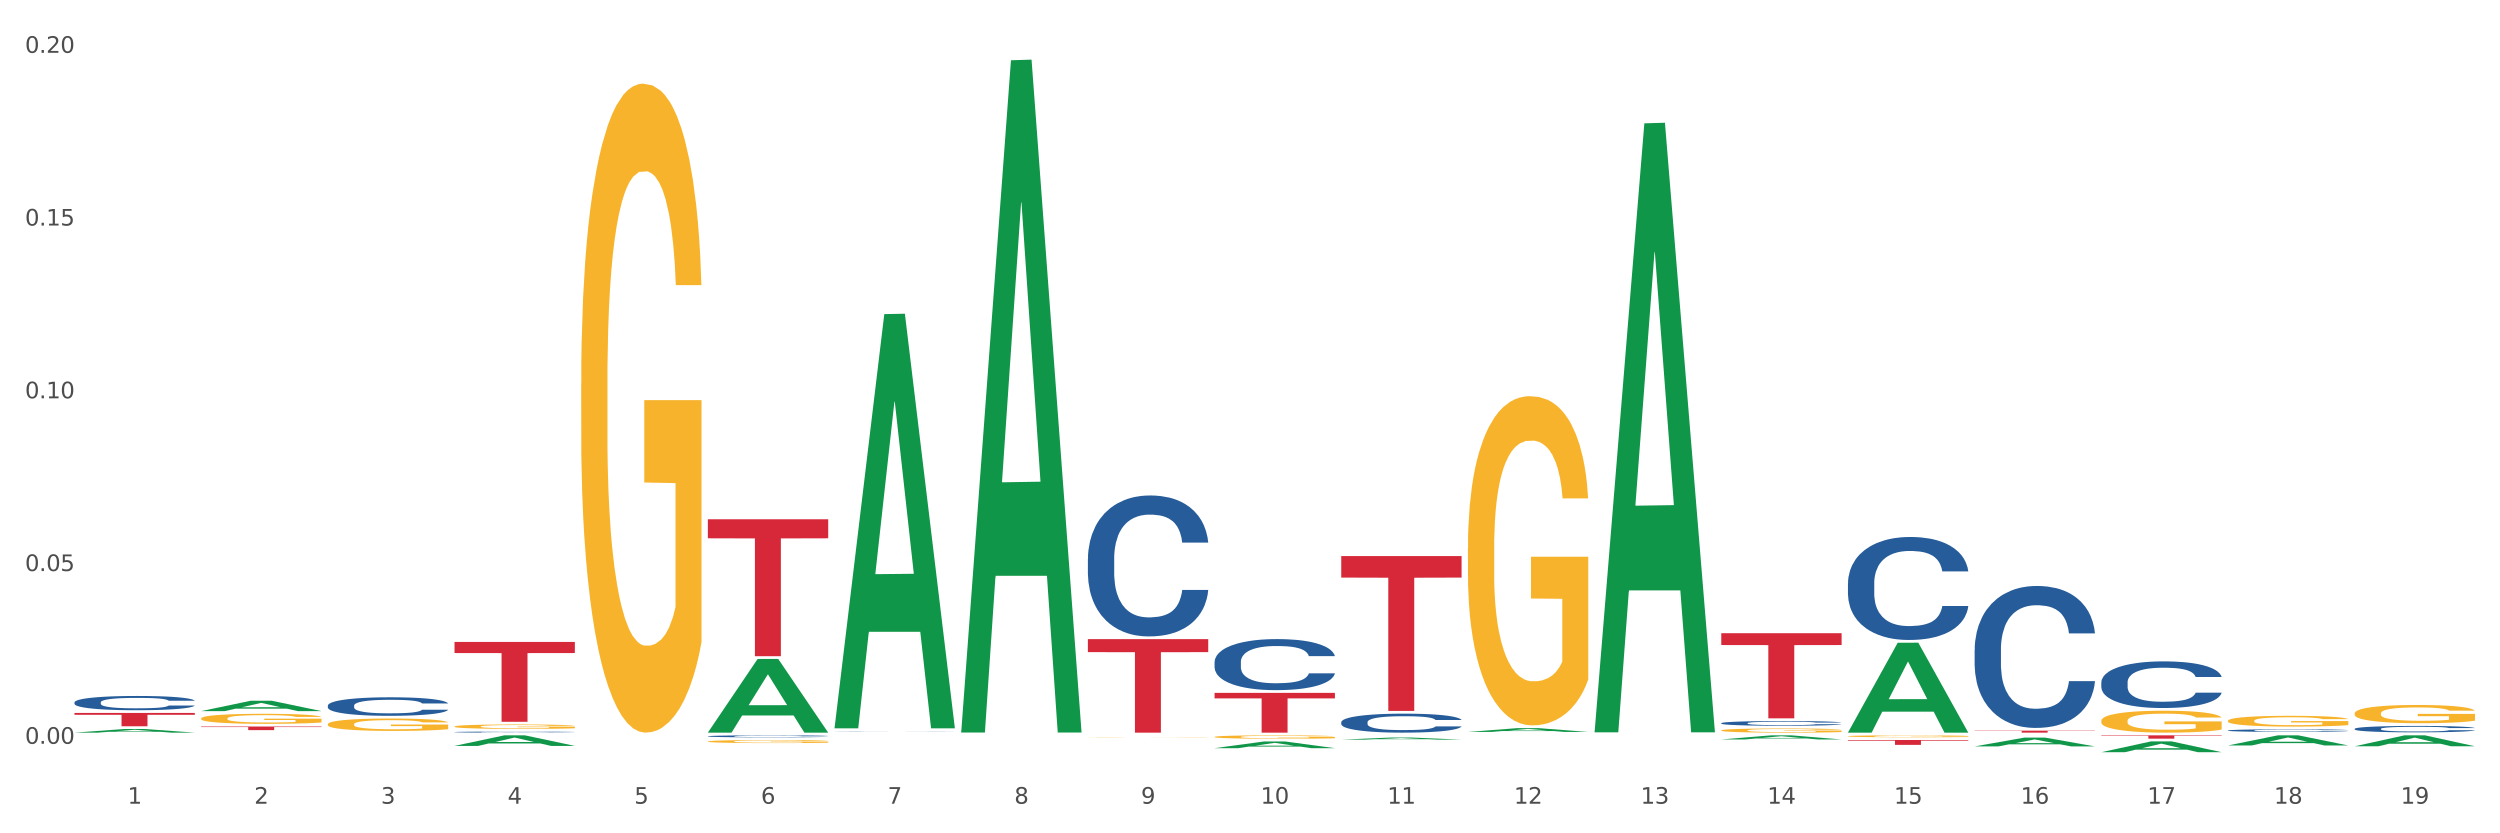 <?xml version="1.0" encoding="utf-8" standalone="no"?>
<!DOCTYPE svg PUBLIC "-//W3C//DTD SVG 1.1//EN"
  "http://www.w3.org/Graphics/SVG/1.1/DTD/svg11.dtd">
<svg xmlns:xlink="http://www.w3.org/1999/xlink" width="1080pt" height="360pt" viewBox="0 0 1080 360" xmlns="http://www.w3.org/2000/svg" version="1.1">
 <rect x="0" y="0" width="1080" height="360" fill="#333333" stroke="none"/>
 <defs>
  <style type="text/css">*{stroke-linejoin: round; stroke-linecap: butt}</style>
 </defs>
 <g id="figure_1">
  <g id="patch_1">
   <path d="M 0 360 
L 1080 360 
L 1080 0 
L 0 0 
z
" style="fill: #ffffff; stroke: #ffffff; stroke-linejoin: miter"/>
  </g>
  <g id="axes_1">
   <g id="matplotlib.axis_1">
    <g id="xtick_1">
     <g id="text_1">
      <!-- 1 -->
      <g style="fill: #4d4d4d" transform="translate(55.115 347.204) scale(0.096 -0.096)">
       <defs>
        <path id="DejaVuSans-31" d="M 794 531 
L 1825 531 
L 1825 4091 
L 703 3866 
L 703 4441 
L 1819 4666 
L 2450 4666 
L 2450 531 
L 3481 531 
L 3481 0 
L 794 0 
L 794 531 
z
" transform="scale(0.016)"/>
       </defs>
       <use xlink:href="#DejaVuSans-31"/>
      </g>
     </g>
    </g>
    <g id="xtick_2">
     <g id="text_2">
      <!-- 2 -->
      <g style="fill: #4d4d4d" transform="translate(109.839 347.204) scale(0.096 -0.096)">
       <defs>
        <path id="DejaVuSans-32" d="M 1228 531 
L 3431 531 
L 3431 0 
L 469 0 
L 469 531 
Q 828 903 1448 1529 
Q 2069 2156 2228 2338 
Q 2531 2678 2651 2914 
Q 2772 3150 2772 3378 
Q 2772 3750 2511 3984 
Q 2250 4219 1831 4219 
Q 1534 4219 1204 4116 
Q 875 4013 500 3803 
L 500 4441 
Q 881 4594 1212 4672 
Q 1544 4750 1819 4750 
Q 2544 4750 2975 4387 
Q 3406 4025 3406 3419 
Q 3406 3131 3298 2873 
Q 3191 2616 2906 2266 
Q 2828 2175 2409 1742 
Q 1991 1309 1228 531 
z
" transform="scale(0.016)"/>
       </defs>
       <use xlink:href="#DejaVuSans-32"/>
      </g>
     </g>
    </g>
    <g id="xtick_3">
     <g id="text_3">
      <!-- 3 -->
      <g style="fill: #4d4d4d" transform="translate(164.564 347.204) scale(0.096 -0.096)">
       <defs>
        <path id="DejaVuSans-33" d="M 2597 2516 
Q 3050 2419 3304 2112 
Q 3559 1806 3559 1356 
Q 3559 666 3084 287 
Q 2609 -91 1734 -91 
Q 1441 -91 1130 -33 
Q 819 25 488 141 
L 488 750 
Q 750 597 1062 519 
Q 1375 441 1716 441 
Q 2309 441 2620 675 
Q 2931 909 2931 1356 
Q 2931 1769 2642 2001 
Q 2353 2234 1838 2234 
L 1294 2234 
L 1294 2753 
L 1863 2753 
Q 2328 2753 2575 2939 
Q 2822 3125 2822 3475 
Q 2822 3834 2567 4026 
Q 2313 4219 1838 4219 
Q 1578 4219 1281 4162 
Q 984 4106 628 3988 
L 628 4550 
Q 988 4650 1302 4700 
Q 1616 4750 1894 4750 
Q 2613 4750 3031 4423 
Q 3450 4097 3450 3541 
Q 3450 3153 3228 2886 
Q 3006 2619 2597 2516 
z
" transform="scale(0.016)"/>
       </defs>
       <use xlink:href="#DejaVuSans-33"/>
      </g>
     </g>
    </g>
    <g id="xtick_4">
     <g id="text_4">
      <!-- 4 -->
      <g style="fill: #4d4d4d" transform="translate(219.288 347.204) scale(0.096 -0.096)">
       <defs>
        <path id="DejaVuSans-34" d="M 2419 4116 
L 825 1625 
L 2419 1625 
L 2419 4116 
z
M 2253 4666 
L 3047 4666 
L 3047 1625 
L 3713 1625 
L 3713 1100 
L 3047 1100 
L 3047 0 
L 2419 0 
L 2419 1100 
L 313 1100 
L 313 1709 
L 2253 4666 
z
" transform="scale(0.016)"/>
       </defs>
       <use xlink:href="#DejaVuSans-34"/>
      </g>
     </g>
    </g>
    <g id="xtick_5">
     <g id="text_5">
      <!-- 5 -->
      <g style="fill: #4d4d4d" transform="translate(274.012 347.204) scale(0.096 -0.096)">
       <defs>
        <path id="DejaVuSans-35" d="M 691 4666 
L 3169 4666 
L 3169 4134 
L 1269 4134 
L 1269 2991 
Q 1406 3038 1543 3061 
Q 1681 3084 1819 3084 
Q 2600 3084 3056 2656 
Q 3513 2228 3513 1497 
Q 3513 744 3044 326 
Q 2575 -91 1722 -91 
Q 1428 -91 1123 -41 
Q 819 9 494 109 
L 494 744 
Q 775 591 1075 516 
Q 1375 441 1709 441 
Q 2250 441 2565 725 
Q 2881 1009 2881 1497 
Q 2881 1984 2565 2268 
Q 2250 2553 1709 2553 
Q 1456 2553 1204 2497 
Q 953 2441 691 2322 
L 691 4666 
z
" transform="scale(0.016)"/>
       </defs>
       <use xlink:href="#DejaVuSans-35"/>
      </g>
     </g>
    </g>
    <g id="xtick_6">
     <g id="text_6">
      <!-- 6 -->
      <g style="fill: #4d4d4d" transform="translate(328.736 347.204) scale(0.096 -0.096)">
       <defs>
        <path id="DejaVuSans-36" d="M 2113 2584 
Q 1688 2584 1439 2293 
Q 1191 2003 1191 1497 
Q 1191 994 1439 701 
Q 1688 409 2113 409 
Q 2538 409 2786 701 
Q 3034 994 3034 1497 
Q 3034 2003 2786 2293 
Q 2538 2584 2113 2584 
z
M 3366 4563 
L 3366 3988 
Q 3128 4100 2886 4159 
Q 2644 4219 2406 4219 
Q 1781 4219 1451 3797 
Q 1122 3375 1075 2522 
Q 1259 2794 1537 2939 
Q 1816 3084 2150 3084 
Q 2853 3084 3261 2657 
Q 3669 2231 3669 1497 
Q 3669 778 3244 343 
Q 2819 -91 2113 -91 
Q 1303 -91 875 529 
Q 447 1150 447 2328 
Q 447 3434 972 4092 
Q 1497 4750 2381 4750 
Q 2619 4750 2861 4703 
Q 3103 4656 3366 4563 
z
" transform="scale(0.016)"/>
       </defs>
       <use xlink:href="#DejaVuSans-36"/>
      </g>
     </g>
    </g>
    <g id="xtick_7">
     <g id="text_7">
      <!-- 7 -->
      <g style="fill: #4d4d4d" transform="translate(383.461 347.204) scale(0.096 -0.096)">
       <defs>
        <path id="DejaVuSans-37" d="M 525 4666 
L 3525 4666 
L 3525 4397 
L 1831 0 
L 1172 0 
L 2766 4134 
L 525 4134 
L 525 4666 
z
" transform="scale(0.016)"/>
       </defs>
       <use xlink:href="#DejaVuSans-37"/>
      </g>
     </g>
    </g>
    <g id="xtick_8">
     <g id="text_8">
      <!-- 8 -->
      <g style="fill: #4d4d4d" transform="translate(438.185 347.204) scale(0.096 -0.096)">
       <defs>
        <path id="DejaVuSans-38" d="M 2034 2216 
Q 1584 2216 1326 1975 
Q 1069 1734 1069 1313 
Q 1069 891 1326 650 
Q 1584 409 2034 409 
Q 2484 409 2743 651 
Q 3003 894 3003 1313 
Q 3003 1734 2745 1975 
Q 2488 2216 2034 2216 
z
M 1403 2484 
Q 997 2584 770 2862 
Q 544 3141 544 3541 
Q 544 4100 942 4425 
Q 1341 4750 2034 4750 
Q 2731 4750 3128 4425 
Q 3525 4100 3525 3541 
Q 3525 3141 3298 2862 
Q 3072 2584 2669 2484 
Q 3125 2378 3379 2068 
Q 3634 1759 3634 1313 
Q 3634 634 3220 271 
Q 2806 -91 2034 -91 
Q 1263 -91 848 271 
Q 434 634 434 1313 
Q 434 1759 690 2068 
Q 947 2378 1403 2484 
z
M 1172 3481 
Q 1172 3119 1398 2916 
Q 1625 2713 2034 2713 
Q 2441 2713 2670 2916 
Q 2900 3119 2900 3481 
Q 2900 3844 2670 4047 
Q 2441 4250 2034 4250 
Q 1625 4250 1398 4047 
Q 1172 3844 1172 3481 
z
" transform="scale(0.016)"/>
       </defs>
       <use xlink:href="#DejaVuSans-38"/>
      </g>
     </g>
    </g>
    <g id="xtick_9">
     <g id="text_9">
      <!-- 9 -->
      <g style="fill: #4d4d4d" transform="translate(492.909 347.204) scale(0.096 -0.096)">
       <defs>
        <path id="DejaVuSans-39" d="M 703 97 
L 703 672 
Q 941 559 1184 500 
Q 1428 441 1663 441 
Q 2288 441 2617 861 
Q 2947 1281 2994 2138 
Q 2813 1869 2534 1725 
Q 2256 1581 1919 1581 
Q 1219 1581 811 2004 
Q 403 2428 403 3163 
Q 403 3881 828 4315 
Q 1253 4750 1959 4750 
Q 2769 4750 3195 4129 
Q 3622 3509 3622 2328 
Q 3622 1225 3098 567 
Q 2575 -91 1691 -91 
Q 1453 -91 1209 -44 
Q 966 3 703 97 
z
M 1959 2075 
Q 2384 2075 2632 2365 
Q 2881 2656 2881 3163 
Q 2881 3666 2632 3958 
Q 2384 4250 1959 4250 
Q 1534 4250 1286 3958 
Q 1038 3666 1038 3163 
Q 1038 2656 1286 2365 
Q 1534 2075 1959 2075 
z
" transform="scale(0.016)"/>
       </defs>
       <use xlink:href="#DejaVuSans-39"/>
      </g>
     </g>
    </g>
    <g id="xtick_10">
     <g id="text_10">
      <!-- 10 -->
      <g style="fill: #4d4d4d" transform="translate(544.58 347.204) scale(0.096 -0.096)">
       <defs>
        <path id="DejaVuSans-30" d="M 2034 4250 
Q 1547 4250 1301 3770 
Q 1056 3291 1056 2328 
Q 1056 1369 1301 889 
Q 1547 409 2034 409 
Q 2525 409 2770 889 
Q 3016 1369 3016 2328 
Q 3016 3291 2770 3770 
Q 2525 4250 2034 4250 
z
M 2034 4750 
Q 2819 4750 3233 4129 
Q 3647 3509 3647 2328 
Q 3647 1150 3233 529 
Q 2819 -91 2034 -91 
Q 1250 -91 836 529 
Q 422 1150 422 2328 
Q 422 3509 836 4129 
Q 1250 4750 2034 4750 
z
" transform="scale(0.016)"/>
       </defs>
       <use xlink:href="#DejaVuSans-31"/>
       <use xlink:href="#DejaVuSans-30" transform="translate(63.623 0)"/>
      </g>
     </g>
    </g>
    <g id="xtick_11">
     <g id="text_11">
      <!-- 11 -->
      <g style="fill: #4d4d4d" transform="translate(599.304 347.204) scale(0.096 -0.096)">
       <use xlink:href="#DejaVuSans-31"/>
       <use xlink:href="#DejaVuSans-31" transform="translate(63.623 0)"/>
      </g>
     </g>
    </g>
    <g id="xtick_12">
     <g id="text_12">
      <!-- 12 -->
      <g style="fill: #4d4d4d" transform="translate(654.028 347.204) scale(0.096 -0.096)">
       <use xlink:href="#DejaVuSans-31"/>
       <use xlink:href="#DejaVuSans-32" transform="translate(63.623 0)"/>
      </g>
     </g>
    </g>
    <g id="xtick_13">
     <g id="text_13">
      <!-- 13 -->
      <g style="fill: #4d4d4d" transform="translate(708.752 347.204) scale(0.096 -0.096)">
       <use xlink:href="#DejaVuSans-31"/>
       <use xlink:href="#DejaVuSans-33" transform="translate(63.623 0)"/>
      </g>
     </g>
    </g>
    <g id="xtick_14">
     <g id="text_14">
      <!-- 14 -->
      <g style="fill: #4d4d4d" transform="translate(763.477 347.204) scale(0.096 -0.096)">
       <use xlink:href="#DejaVuSans-31"/>
       <use xlink:href="#DejaVuSans-34" transform="translate(63.623 0)"/>
      </g>
     </g>
    </g>
    <g id="xtick_15">
     <g id="text_15">
      <!-- 15 -->
      <g style="fill: #4d4d4d" transform="translate(818.201 347.204) scale(0.096 -0.096)">
       <use xlink:href="#DejaVuSans-31"/>
       <use xlink:href="#DejaVuSans-35" transform="translate(63.623 0)"/>
      </g>
     </g>
    </g>
    <g id="xtick_16">
     <g id="text_16">
      <!-- 16 -->
      <g style="fill: #4d4d4d" transform="translate(872.925 347.204) scale(0.096 -0.096)">
       <use xlink:href="#DejaVuSans-31"/>
       <use xlink:href="#DejaVuSans-36" transform="translate(63.623 0)"/>
      </g>
     </g>
    </g>
    <g id="xtick_17">
     <g id="text_17">
      <!-- 17 -->
      <g style="fill: #4d4d4d" transform="translate(927.649 347.204) scale(0.096 -0.096)">
       <use xlink:href="#DejaVuSans-31"/>
       <use xlink:href="#DejaVuSans-37" transform="translate(63.623 0)"/>
      </g>
     </g>
    </g>
    <g id="xtick_18">
     <g id="text_18">
      <!-- 18 -->
      <g style="fill: #4d4d4d" transform="translate(982.374 347.204) scale(0.096 -0.096)">
       <use xlink:href="#DejaVuSans-31"/>
       <use xlink:href="#DejaVuSans-38" transform="translate(63.623 0)"/>
      </g>
     </g>
    </g>
    <g id="xtick_19">
     <g id="text_19">
      <!-- 19 -->
      <g style="fill: #4d4d4d" transform="translate(1037.098 347.204) scale(0.096 -0.096)">
       <use xlink:href="#DejaVuSans-31"/>
       <use xlink:href="#DejaVuSans-39" transform="translate(63.623 0)"/>
      </g>
     </g>
    </g>
    <g id="xtick_20"/>
    <g id="xtick_21"/>
    <g id="xtick_22"/>
    <g id="xtick_23"/>
    <g id="xtick_24"/>
    <g id="xtick_25"/>
    <g id="xtick_26"/>
    <g id="xtick_27"/>
    <g id="xtick_28"/>
    <g id="xtick_29"/>
    <g id="xtick_30"/>
    <g id="xtick_31"/>
    <g id="xtick_32"/>
    <g id="xtick_33"/>
    <g id="xtick_34"/>
    <g id="xtick_35"/>
    <g id="xtick_36"/>
    <g id="xtick_37"/>
   </g>
   <g id="matplotlib.axis_2">
    <g id="ytick_1">
     <g id="text_20">
      <!-- 0.00 -->
      <g style="fill: #4d4d4d" transform="translate(10.8 321.316) scale(0.096 -0.096)">
       <defs>
        <path id="DejaVuSans-2e" d="M 684 794 
L 1344 794 
L 1344 0 
L 684 0 
L 684 794 
z
" transform="scale(0.016)"/>
       </defs>
       <use xlink:href="#DejaVuSans-30"/>
       <use xlink:href="#DejaVuSans-2e" transform="translate(63.623 0)"/>
       <use xlink:href="#DejaVuSans-30" transform="translate(95.41 0)"/>
       <use xlink:href="#DejaVuSans-30" transform="translate(159.033 0)"/>
      </g>
     </g>
    </g>
    <g id="ytick_2">
     <g id="text_21">
      <!-- 0.05 -->
      <g style="fill: #4d4d4d" transform="translate(10.8 246.692) scale(0.096 -0.096)">
       <use xlink:href="#DejaVuSans-30"/>
       <use xlink:href="#DejaVuSans-2e" transform="translate(63.623 0)"/>
       <use xlink:href="#DejaVuSans-30" transform="translate(95.41 0)"/>
       <use xlink:href="#DejaVuSans-35" transform="translate(159.033 0)"/>
      </g>
     </g>
    </g>
    <g id="ytick_3">
     <g id="text_22">
      <!-- 0.10 -->
      <g style="fill: #4d4d4d" transform="translate(10.8 172.067) scale(0.096 -0.096)">
       <use xlink:href="#DejaVuSans-30"/>
       <use xlink:href="#DejaVuSans-2e" transform="translate(63.623 0)"/>
       <use xlink:href="#DejaVuSans-31" transform="translate(95.41 0)"/>
       <use xlink:href="#DejaVuSans-30" transform="translate(159.033 0)"/>
      </g>
     </g>
    </g>
    <g id="ytick_4">
     <g id="text_23">
      <!-- 0.15 -->
      <g style="fill: #4d4d4d" transform="translate(10.8 97.443) scale(0.096 -0.096)">
       <use xlink:href="#DejaVuSans-30"/>
       <use xlink:href="#DejaVuSans-2e" transform="translate(63.623 0)"/>
       <use xlink:href="#DejaVuSans-31" transform="translate(95.41 0)"/>
       <use xlink:href="#DejaVuSans-35" transform="translate(159.033 0)"/>
      </g>
     </g>
    </g>
    <g id="ytick_5">
     <g id="text_24">
      <!-- 0.20 -->
      <g style="fill: #4d4d4d" transform="translate(10.8 22.819) scale(0.096 -0.096)">
       <use xlink:href="#DejaVuSans-30"/>
       <use xlink:href="#DejaVuSans-2e" transform="translate(63.623 0)"/>
       <use xlink:href="#DejaVuSans-32" transform="translate(95.41 0)"/>
       <use xlink:href="#DejaVuSans-30" transform="translate(159.033 0)"/>
      </g>
     </g>
    </g>
    <g id="ytick_6"/>
    <g id="ytick_7"/>
    <g id="ytick_8"/>
    <g id="ytick_9"/>
   </g>
   <g id="PolyCollection_1">
    <path d="M 32.175 316.498 
L 32.229 316.497 
L 53.667 314.928 
L 62.564 314.926 
L 84.163 316.501 
L 73.873 316.501 
L 69.21 316.134 
L 47.075 316.134 
L 46.914 316.14 
L 42.412 316.501 
L 32.175 316.501 
L 32.175 316.498 
L 49.862 315.916 
L 66.423 315.914 
L 58.223 315.262 
L 58.115 315.259 
L 58.008 315.264 
L 49.808 315.914 
L 49.862 315.916 
L 32.175 316.498 
z
" clip-path="url(#pdc01a60df7)" style="fill: #109648"/>
    <path d="M 32.175 307.986 
L 84.163 307.986 
L 84.163 308.788 
L 63.713 308.794 
L 63.713 313.759 
L 52.502 313.759 
L 52.502 308.794 
L 32.175 308.788 
L 32.175 307.991 
L 32.175 307.986 
z
" clip-path="url(#pdc01a60df7)" style="fill: #d62839"/>
    <path d="M 86.899 313.865 
L 138.887 313.865 
L 138.887 314.08 
L 118.437 314.081 
L 118.437 315.411 
L 107.226 315.411 
L 107.226 314.081 
L 86.899 314.08 
L 86.899 313.866 
L 86.899 313.865 
z
" clip-path="url(#pdc01a60df7)" style="fill: #d62839"/>
    <path d="M 196.348 277.317 
L 248.336 277.317 
L 248.336 282.11 
L 227.886 282.142 
L 227.886 311.807 
L 216.675 311.807 
L 216.675 282.142 
L 196.348 282.11 
L 196.348 277.349 
L 196.348 277.317 
z
" clip-path="url(#pdc01a60df7)" style="fill: #d62839"/>
    <path d="M 305.796 224.322 
L 357.784 224.322 
L 357.784 232.543 
L 337.334 232.599 
L 337.334 283.481 
L 326.123 283.481 
L 326.123 232.599 
L 305.796 232.543 
L 305.796 224.377 
L 305.796 224.322 
z
" clip-path="url(#pdc01a60df7)" style="fill: #d62839"/>
    <path d="M 469.969 276.107 
L 521.957 276.107 
L 521.957 281.721 
L 501.507 281.759 
L 501.507 316.501 
L 490.296 316.501 
L 490.296 281.759 
L 469.969 281.721 
L 469.969 276.145 
L 469.969 276.107 
z
" clip-path="url(#pdc01a60df7)" style="fill: #d62839"/>
    <path d="M 524.693 299.306 
L 576.682 299.306 
L 576.682 301.696 
L 556.231 301.712 
L 556.231 316.501 
L 545.021 316.501 
L 545.021 301.712 
L 524.693 301.696 
L 524.693 299.322 
L 524.693 299.306 
z
" clip-path="url(#pdc01a60df7)" style="fill: #d62839"/>
    <path d="M 579.418 240.218 
L 631.406 240.218 
L 631.406 249.517 
L 610.956 249.58 
L 610.956 307.13 
L 599.745 307.13 
L 599.745 249.58 
L 579.418 249.517 
L 579.418 240.281 
L 579.418 240.218 
z
" clip-path="url(#pdc01a60df7)" style="fill: #d62839"/>
    <path d="M 743.591 273.541 
L 795.579 273.541 
L 795.579 278.652 
L 775.128 278.686 
L 775.128 310.318 
L 763.918 310.318 
L 763.918 278.686 
L 743.591 278.652 
L 743.591 273.575 
L 743.591 273.541 
z
" clip-path="url(#pdc01a60df7)" style="fill: #d62839"/>
    <path d="M 305.796 316.441 
L 305.85 316.411 
L 327.288 284.679 
L 336.185 284.649 
L 357.784 316.501 
L 347.494 316.501 
L 342.831 309.084 
L 320.696 309.084 
L 320.535 309.203 
L 316.033 316.501 
L 305.796 316.501 
L 305.796 316.441 
L 323.483 304.657 
L 340.044 304.628 
L 331.844 291.438 
L 331.737 291.378 
L 331.63 291.468 
L 323.429 304.628 
L 323.483 304.657 
L 305.796 316.441 
z
" clip-path="url(#pdc01a60df7)" style="fill: #109648"/>
    <path d="M 360.521 314.303 
L 360.574 314.134 
L 382.013 135.696 
L 390.91 135.528 
L 412.509 314.639 
L 402.218 314.639 
L 397.555 272.93 
L 375.42 272.93 
L 375.26 273.603 
L 370.757 314.639 
L 360.521 314.639 
L 360.521 314.303 
L 378.207 248.04 
L 394.768 247.872 
L 386.568 173.705 
L 386.461 173.368 
L 386.354 173.873 
L 378.154 247.872 
L 378.207 248.04 
L 360.521 314.303 
z
" clip-path="url(#pdc01a60df7)" style="fill: #109648"/>
    <path d="M 415.245 315.897 
L 415.299 315.624 
L 436.737 26.032 
L 445.634 25.759 
L 467.233 316.443 
L 456.943 316.443 
L 452.28 248.753 
L 430.145 248.753 
L 429.984 249.845 
L 425.482 316.443 
L 415.245 316.443 
L 415.245 315.897 
L 432.932 208.358 
L 449.493 208.085 
L 441.293 87.717 
L 441.185 87.171 
L 441.078 87.99 
L 432.878 208.085 
L 432.932 208.358 
L 415.245 315.897 
z
" clip-path="url(#pdc01a60df7)" style="fill: #109648"/>
    <path d="M 524.693 323.203 
L 524.747 323.2 
L 546.185 320.302 
L 555.082 320.299 
L 576.682 323.209 
L 566.391 323.209 
L 561.728 322.531 
L 539.593 322.531 
L 539.432 322.542 
L 534.93 323.209 
L 524.693 323.209 
L 524.693 323.203 
L 542.38 322.127 
L 558.941 322.124 
L 550.741 320.919 
L 550.634 320.914 
L 550.527 320.922 
L 542.327 322.124 
L 542.38 322.127 
L 524.693 323.203 
z
" clip-path="url(#pdc01a60df7)" style="fill: #109648"/>
    <path d="M 907.763 317.669 
L 959.751 317.669 
L 959.751 317.869 
L 939.301 317.871 
L 939.301 319.112 
L 928.09 319.112 
L 928.09 317.871 
L 907.763 317.869 
L 907.763 317.67 
L 907.763 317.669 
z
" clip-path="url(#pdc01a60df7)" style="fill: #d62839"/>
    <path d="M 798.315 319.668 
L 850.303 319.668 
L 850.303 319.963 
L 829.853 319.965 
L 829.853 321.793 
L 818.642 321.793 
L 818.642 319.965 
L 798.315 319.963 
L 798.315 319.67 
L 798.315 319.668 
z
" clip-path="url(#pdc01a60df7)" style="fill: #d62839"/>
    <path d="M 853.039 315.636 
L 905.027 315.636 
L 905.027 315.756 
L 884.577 315.757 
L 884.577 316.501 
L 873.366 316.501 
L 873.366 315.757 
L 853.039 315.756 
L 853.039 315.637 
L 853.039 315.636 
z
" clip-path="url(#pdc01a60df7)" style="fill: #d62839"/>
    <path d="M 634.142 316.195 
L 634.196 316.193 
L 655.634 314.542 
L 664.531 314.54 
L 686.13 316.198 
L 675.84 316.198 
L 671.177 315.812 
L 649.042 315.812 
L 648.881 315.818 
L 644.379 316.198 
L 634.142 316.198 
L 634.142 316.195 
L 651.829 315.581 
L 668.39 315.58 
L 660.19 314.894 
L 660.082 314.891 
L 659.975 314.895 
L 651.775 315.58 
L 651.829 315.581 
L 634.142 316.195 
z
" clip-path="url(#pdc01a60df7)" style="fill: #109648"/>
    <path d="M 579.418 319.534 
L 579.471 319.533 
L 600.91 318.611 
L 609.807 318.61 
L 631.406 319.536 
L 621.115 319.536 
L 616.453 319.32 
L 594.317 319.32 
L 594.157 319.324 
L 589.655 319.536 
L 579.418 319.536 
L 579.418 319.534 
L 597.104 319.192 
L 613.666 319.191 
L 605.465 318.807 
L 605.358 318.806 
L 605.251 318.808 
L 597.051 319.191 
L 597.104 319.192 
L 579.418 319.534 
z
" clip-path="url(#pdc01a60df7)" style="fill: #109648"/>
    <path d="M 688.866 315.886 
L 688.92 315.638 
L 710.358 53.275 
L 719.255 53.027 
L 740.854 316.38 
L 730.564 316.38 
L 725.901 255.055 
L 703.766 255.055 
L 703.605 256.044 
L 699.103 316.38 
L 688.866 316.38 
L 688.866 315.886 
L 706.553 218.457 
L 723.114 218.21 
L 714.914 109.16 
L 714.807 108.665 
L 714.7 109.407 
L 706.499 218.21 
L 706.553 218.457 
L 688.866 315.886 
z
" clip-path="url(#pdc01a60df7)" style="fill: #109648"/>
    <path d="M 196.348 322.223 
L 196.401 322.219 
L 217.84 317.673 
L 226.737 317.669 
L 248.336 322.232 
L 238.045 322.232 
L 233.383 321.169 
L 211.247 321.169 
L 211.087 321.186 
L 206.585 322.232 
L 196.348 322.232 
L 196.348 322.223 
L 214.034 320.535 
L 230.596 320.531 
L 222.395 318.641 
L 222.288 318.633 
L 222.181 318.646 
L 213.981 320.531 
L 214.034 320.535 
L 196.348 322.223 
z
" clip-path="url(#pdc01a60df7)" style="fill: #109648"/>
    <path d="M 743.591 319.441 
L 743.644 319.44 
L 765.083 317.67 
L 773.979 317.669 
L 795.579 319.445 
L 785.288 319.445 
L 780.625 319.031 
L 758.49 319.031 
L 758.329 319.038 
L 753.827 319.445 
L 743.591 319.445 
L 743.591 319.441 
L 761.277 318.784 
L 777.838 318.783 
L 769.638 318.047 
L 769.531 318.044 
L 769.424 318.049 
L 761.224 318.783 
L 761.277 318.784 
L 743.591 319.441 
z
" clip-path="url(#pdc01a60df7)" style="fill: #109648"/>
    <path d="M 798.315 316.428 
L 798.368 316.392 
L 819.807 277.675 
L 828.704 277.638 
L 850.303 316.501 
L 840.012 316.501 
L 835.35 307.451 
L 813.215 307.451 
L 813.054 307.597 
L 808.552 316.501 
L 798.315 316.501 
L 798.315 316.428 
L 816.002 302.051 
L 832.563 302.014 
L 824.362 285.922 
L 824.255 285.849 
L 824.148 285.958 
L 815.948 302.014 
L 816.002 302.051 
L 798.315 316.428 
z
" clip-path="url(#pdc01a60df7)" style="fill: #109648"/>
    <path d="M 1017.212 322.391 
L 1017.266 322.386 
L 1038.704 317.673 
L 1047.601 317.669 
L 1069.2 322.4 
L 1058.91 322.4 
L 1054.247 321.298 
L 1032.112 321.298 
L 1031.951 321.316 
L 1027.449 322.4 
L 1017.212 322.4 
L 1017.212 322.391 
L 1034.899 320.641 
L 1051.46 320.636 
L 1043.26 318.677 
L 1043.152 318.668 
L 1043.045 318.682 
L 1034.845 320.636 
L 1034.899 320.641 
L 1017.212 322.391 
z
" clip-path="url(#pdc01a60df7)" style="fill: #109648"/>
    <path d="M 634.142 236.866 
L 634.203 236.736 
L 634.203 232.06 
L 634.326 228.034 
L 634.94 218.292 
L 635.861 210.238 
L 636.536 205.952 
L 637.211 202.445 
L 638.009 198.938 
L 638.991 195.301 
L 640.771 189.975 
L 641.876 187.247 
L 643.226 184.39 
L 645.681 180.233 
L 647.461 177.895 
L 649.303 175.947 
L 652.31 173.609 
L 654.274 172.57 
L 656.361 171.79 
L 658.878 171.271 
L 660.781 171.141 
L 664.954 171.53 
L 668.514 172.699 
L 670.233 173.609 
L 672.443 175.167 
L 673.609 176.206 
L 675.512 178.285 
L 677.476 181.013 
L 678.826 183.351 
L 680.851 187.767 
L 682.386 192.183 
L 683.798 197.639 
L 684.534 201.406 
L 685.087 204.913 
L 685.578 208.939 
L 686.069 215.304 
L 675.02 215.304 
L 674.591 210.758 
L 673.916 206.471 
L 672.934 202.315 
L 672.074 199.717 
L 670.601 196.47 
L 669.251 194.391 
L 667.839 192.833 
L 666.121 191.534 
L 664.77 190.884 
L 662.867 190.365 
L 659.123 190.495 
L 656.607 191.534 
L 654.888 192.833 
L 653.783 194.002 
L 652.801 195.301 
L 651.696 197.119 
L 650.407 199.847 
L 649.487 202.315 
L 648.566 205.432 
L 647.83 208.55 
L 647.154 212.187 
L 646.602 216.083 
L 646.172 220.11 
L 645.804 225.046 
L 645.497 233.229 
L 645.497 251.024 
L 645.62 255.051 
L 645.927 260.377 
L 646.295 264.403 
L 646.909 269.209 
L 647.461 272.457 
L 648.505 277.133 
L 649.671 281.03 
L 650.592 283.498 
L 651.512 285.576 
L 653.108 288.433 
L 654.888 290.772 
L 656.423 292.2 
L 658.51 293.499 
L 659.921 294.019 
L 661.149 294.279 
L 664.156 294.279 
L 666.305 293.889 
L 668.698 292.98 
L 670.54 291.811 
L 672.074 290.382 
L 673.793 288.044 
L 674.898 285.836 
L 674.898 258.688 
L 661.394 258.558 
L 661.394 240.503 
L 686.13 240.503 
L 686.13 293.499 
L 685.087 296.227 
L 683.92 298.695 
L 682.693 300.903 
L 680.851 303.631 
L 678.642 306.229 
L 676.678 308.047 
L 674.591 309.606 
L 672.136 311.035 
L 668.944 312.334 
L 666.98 312.853 
L 664.525 313.243 
L 661.64 313.373 
L 659.123 313.113 
L 656.668 312.464 
L 654.09 311.295 
L 651.574 309.606 
L 649.671 307.917 
L 647.768 305.839 
L 645.743 303.111 
L 644.147 300.513 
L 642.919 298.175 
L 641.569 295.188 
L 640.096 291.291 
L 638.991 287.784 
L 638.009 284.147 
L 636.965 279.471 
L 636.229 275.444 
L 635.492 270.378 
L 635.063 266.612 
L 634.572 260.766 
L 634.203 252.583 
L 634.142 236.866 
z
" clip-path="url(#pdc01a60df7)" style="fill: #f7b32b"/>
    <path d="M 86.899 310.367 
L 86.961 310.363 
L 86.961 310.22 
L 87.083 310.098 
L 87.697 309.801 
L 88.618 309.556 
L 89.293 309.425 
L 89.968 309.318 
L 90.766 309.211 
L 91.748 309.101 
L 93.528 308.938 
L 94.633 308.855 
L 95.983 308.768 
L 98.439 308.642 
L 100.219 308.57 
L 102.06 308.511 
L 105.067 308.44 
L 107.032 308.408 
L 109.118 308.384 
L 111.635 308.369 
L 113.538 308.365 
L 117.712 308.377 
L 121.272 308.412 
L 122.99 308.44 
L 125.2 308.487 
L 126.366 308.519 
L 128.269 308.582 
L 130.233 308.665 
L 131.583 308.737 
L 133.609 308.871 
L 135.143 309.006 
L 136.555 309.172 
L 137.291 309.287 
L 137.844 309.393 
L 138.335 309.516 
L 138.826 309.71 
L 127.778 309.71 
L 127.348 309.571 
L 126.673 309.441 
L 125.691 309.314 
L 124.832 309.235 
L 123.358 309.136 
L 122.008 309.073 
L 120.596 309.025 
L 118.878 308.986 
L 117.527 308.966 
L 115.625 308.95 
L 111.881 308.954 
L 109.364 308.986 
L 107.645 309.025 
L 106.541 309.061 
L 105.559 309.101 
L 104.454 309.156 
L 103.165 309.239 
L 102.244 309.314 
L 101.323 309.409 
L 100.587 309.504 
L 99.912 309.615 
L 99.359 309.734 
L 98.93 309.856 
L 98.561 310.007 
L 98.254 310.256 
L 98.254 310.798 
L 98.377 310.921 
L 98.684 311.083 
L 99.052 311.205 
L 99.666 311.352 
L 100.219 311.451 
L 101.262 311.593 
L 102.428 311.712 
L 103.349 311.787 
L 104.27 311.85 
L 105.865 311.937 
L 107.645 312.009 
L 109.18 312.052 
L 111.267 312.092 
L 112.678 312.108 
L 113.906 312.115 
L 116.914 312.115 
L 119.062 312.104 
L 121.456 312.076 
L 123.297 312.04 
L 124.832 311.997 
L 126.55 311.926 
L 127.655 311.858 
L 127.655 311.031 
L 114.152 311.027 
L 114.152 310.477 
L 138.887 310.477 
L 138.887 312.092 
L 137.844 312.175 
L 136.678 312.25 
L 135.45 312.317 
L 133.609 312.4 
L 131.399 312.479 
L 129.435 312.535 
L 127.348 312.582 
L 124.893 312.626 
L 121.701 312.665 
L 119.737 312.681 
L 117.282 312.693 
L 114.397 312.697 
L 111.881 312.689 
L 109.425 312.669 
L 106.847 312.634 
L 104.331 312.582 
L 102.428 312.531 
L 100.525 312.468 
L 98.5 312.385 
L 96.904 312.305 
L 95.676 312.234 
L 94.326 312.143 
L 92.853 312.024 
L 91.748 311.918 
L 90.766 311.807 
L 89.723 311.664 
L 88.986 311.542 
L 88.25 311.387 
L 87.82 311.273 
L 87.329 311.095 
L 86.961 310.845 
L 86.899 310.367 
z
" clip-path="url(#pdc01a60df7)" style="fill: #f7b32b"/>
    <path d="M 141.624 312.876 
L 141.685 312.871 
L 141.685 312.695 
L 141.808 312.543 
L 142.421 312.177 
L 143.342 311.873 
L 144.017 311.712 
L 144.693 311.58 
L 145.49 311.448 
L 146.472 311.311 
L 148.252 311.11 
L 149.357 311.008 
L 150.708 310.9 
L 153.163 310.744 
L 154.943 310.655 
L 156.784 310.582 
L 159.792 310.494 
L 161.756 310.455 
L 163.843 310.426 
L 166.359 310.406 
L 168.262 310.401 
L 172.436 310.416 
L 175.996 310.46 
L 177.714 310.494 
L 179.924 310.553 
L 181.09 310.592 
L 182.993 310.67 
L 184.957 310.773 
L 186.308 310.861 
L 188.333 311.027 
L 189.867 311.194 
L 191.279 311.399 
L 192.016 311.541 
L 192.568 311.673 
L 193.059 311.824 
L 193.55 312.064 
L 182.502 312.064 
L 182.072 311.893 
L 181.397 311.732 
L 180.415 311.575 
L 179.556 311.477 
L 178.083 311.355 
L 176.732 311.277 
L 175.321 311.218 
L 173.602 311.169 
L 172.252 311.145 
L 170.349 311.125 
L 166.605 311.13 
L 164.088 311.169 
L 162.37 311.218 
L 161.265 311.262 
L 160.283 311.311 
L 159.178 311.379 
L 157.889 311.482 
L 156.968 311.575 
L 156.048 311.692 
L 155.311 311.81 
L 154.636 311.947 
L 154.083 312.093 
L 153.654 312.245 
L 153.286 312.431 
L 152.979 312.739 
L 152.979 313.409 
L 153.101 313.561 
L 153.408 313.761 
L 153.777 313.913 
L 154.39 314.094 
L 154.943 314.216 
L 155.986 314.392 
L 157.152 314.539 
L 158.073 314.632 
L 158.994 314.71 
L 160.59 314.818 
L 162.37 314.906 
L 163.904 314.96 
L 165.991 315.009 
L 167.403 315.028 
L 168.63 315.038 
L 171.638 315.038 
L 173.786 315.023 
L 176.18 314.989 
L 178.021 314.945 
L 179.556 314.891 
L 181.274 314.803 
L 182.379 314.72 
L 182.379 313.698 
L 168.876 313.693 
L 168.876 313.013 
L 193.612 313.013 
L 193.612 315.009 
L 192.568 315.111 
L 191.402 315.204 
L 190.174 315.287 
L 188.333 315.39 
L 186.123 315.488 
L 184.159 315.556 
L 182.072 315.615 
L 179.617 315.669 
L 176.425 315.718 
L 174.461 315.737 
L 172.006 315.752 
L 169.121 315.757 
L 166.605 315.747 
L 164.15 315.723 
L 161.572 315.679 
L 159.055 315.615 
L 157.152 315.552 
L 155.25 315.473 
L 153.224 315.371 
L 151.628 315.273 
L 150.401 315.185 
L 149.05 315.072 
L 147.577 314.925 
L 146.472 314.793 
L 145.49 314.656 
L 144.447 314.48 
L 143.71 314.329 
L 142.974 314.138 
L 142.544 313.996 
L 142.053 313.776 
L 141.685 313.468 
L 141.624 312.876 
z
" clip-path="url(#pdc01a60df7)" style="fill: #f7b32b"/>
    <path d="M 196.348 313.855 
L 196.409 313.853 
L 196.409 313.79 
L 196.532 313.736 
L 197.146 313.606 
L 198.066 313.498 
L 198.742 313.441 
L 199.417 313.394 
L 200.215 313.347 
L 201.197 313.298 
L 202.977 313.227 
L 204.082 313.19 
L 205.432 313.152 
L 207.887 313.097 
L 209.667 313.065 
L 211.508 313.039 
L 214.516 313.008 
L 216.48 312.994 
L 218.567 312.984 
L 221.084 312.977 
L 222.986 312.975 
L 227.16 312.98 
L 230.72 312.996 
L 232.439 313.008 
L 234.648 313.029 
L 235.815 313.043 
L 237.717 313.071 
L 239.681 313.107 
L 241.032 313.138 
L 243.057 313.197 
L 244.592 313.257 
L 246.003 313.33 
L 246.74 313.38 
L 247.292 313.427 
L 247.783 313.481 
L 248.275 313.566 
L 237.226 313.566 
L 236.797 313.505 
L 236.121 313.448 
L 235.139 313.392 
L 234.28 313.357 
L 232.807 313.314 
L 231.457 313.286 
L 230.045 313.265 
L 228.326 313.248 
L 226.976 313.239 
L 225.073 313.232 
L 221.329 313.234 
L 218.813 313.248 
L 217.094 313.265 
L 215.989 313.281 
L 215.007 313.298 
L 213.902 313.323 
L 212.613 313.359 
L 211.693 313.392 
L 210.772 313.434 
L 210.035 313.476 
L 209.36 313.524 
L 208.808 313.576 
L 208.378 313.63 
L 208.01 313.696 
L 207.703 313.806 
L 207.703 314.044 
L 207.826 314.098 
L 208.133 314.169 
L 208.501 314.223 
L 209.115 314.287 
L 209.667 314.331 
L 210.711 314.393 
L 211.877 314.446 
L 212.797 314.479 
L 213.718 314.506 
L 215.314 314.545 
L 217.094 314.576 
L 218.628 314.595 
L 220.715 314.612 
L 222.127 314.619 
L 223.355 314.623 
L 226.362 314.623 
L 228.51 314.618 
L 230.904 314.606 
L 232.746 314.59 
L 234.28 314.571 
L 235.999 314.539 
L 237.104 314.51 
L 237.104 314.147 
L 223.6 314.145 
L 223.6 313.903 
L 248.336 313.903 
L 248.336 314.612 
L 247.292 314.649 
L 246.126 314.682 
L 244.899 314.712 
L 243.057 314.748 
L 240.848 314.783 
L 238.884 314.807 
L 236.797 314.828 
L 234.341 314.847 
L 231.15 314.865 
L 229.186 314.872 
L 226.73 314.877 
L 223.846 314.878 
L 221.329 314.875 
L 218.874 314.866 
L 216.296 314.851 
L 213.779 314.828 
L 211.877 314.805 
L 209.974 314.778 
L 207.948 314.741 
L 206.353 314.706 
L 205.125 314.675 
L 203.775 314.635 
L 202.302 314.583 
L 201.197 314.536 
L 200.215 314.487 
L 199.171 314.425 
L 198.435 314.371 
L 197.698 314.303 
L 197.269 314.253 
L 196.777 314.174 
L 196.409 314.065 
L 196.348 313.855 
z
" clip-path="url(#pdc01a60df7)" style="fill: #f7b32b"/>
    <path d="M 251.072 165.684 
L 251.133 165.428 
L 251.133 156.21 
L 251.256 148.272 
L 251.87 129.068 
L 252.791 113.193 
L 253.466 104.743 
L 254.141 97.829 
L 254.939 90.916 
L 255.921 83.746 
L 257.701 73.248 
L 258.806 67.871 
L 260.156 62.237 
L 262.611 54.044 
L 264.391 49.435 
L 266.233 45.594 
L 269.24 40.985 
L 271.204 38.936 
L 273.291 37.4 
L 275.808 36.376 
L 277.711 36.12 
L 281.884 36.888 
L 285.444 39.192 
L 287.163 40.985 
L 289.373 44.057 
L 290.539 46.106 
L 292.442 50.203 
L 294.406 55.58 
L 295.756 60.189 
L 297.782 68.895 
L 299.316 77.601 
L 300.728 88.355 
L 301.464 95.781 
L 302.017 102.694 
L 302.508 110.632 
L 302.999 123.179 
L 291.951 123.179 
L 291.521 114.217 
L 290.846 105.767 
L 289.864 97.573 
L 289.004 92.452 
L 287.531 86.051 
L 286.181 81.954 
L 284.769 78.881 
L 283.051 76.321 
L 281.7 75.04 
L 279.797 74.016 
L 276.053 74.272 
L 273.537 76.321 
L 271.818 78.881 
L 270.713 81.186 
L 269.731 83.746 
L 268.627 87.331 
L 267.338 92.708 
L 266.417 97.573 
L 265.496 103.719 
L 264.76 109.864 
L 264.084 117.033 
L 263.532 124.715 
L 263.102 132.653 
L 262.734 142.383 
L 262.427 158.515 
L 262.427 193.594 
L 262.55 201.532 
L 262.857 212.03 
L 263.225 219.968 
L 263.839 229.442 
L 264.391 235.843 
L 265.435 245.061 
L 266.601 252.743 
L 267.522 257.608 
L 268.442 261.705 
L 270.038 267.338 
L 271.818 271.947 
L 273.353 274.764 
L 275.44 277.325 
L 276.851 278.349 
L 278.079 278.861 
L 281.086 278.861 
L 283.235 278.093 
L 285.629 276.3 
L 287.47 273.996 
L 289.004 271.179 
L 290.723 266.57 
L 291.828 262.217 
L 291.828 208.702 
L 278.324 208.445 
L 278.324 172.854 
L 303.06 172.854 
L 303.06 277.325 
L 302.017 282.702 
L 300.851 287.567 
L 299.623 291.92 
L 297.782 297.297 
L 295.572 302.418 
L 293.608 306.003 
L 291.521 309.075 
L 289.066 311.892 
L 285.874 314.453 
L 283.91 315.477 
L 281.455 316.245 
L 278.57 316.501 
L 276.053 315.989 
L 273.598 314.709 
L 271.02 312.404 
L 268.504 309.075 
L 266.601 305.747 
L 264.698 301.65 
L 262.673 296.273 
L 261.077 291.152 
L 259.849 286.543 
L 258.499 280.653 
L 257.026 272.972 
L 255.921 266.058 
L 254.939 258.888 
L 253.896 249.67 
L 253.159 241.733 
L 252.422 231.747 
L 251.993 224.321 
L 251.502 212.798 
L 251.133 196.667 
L 251.072 165.684 
z
" clip-path="url(#pdc01a60df7)" style="fill: #f7b32b"/>
    <path d="M 305.796 320.311 
L 305.858 320.31 
L 305.858 320.267 
L 305.981 320.23 
L 306.594 320.14 
L 307.515 320.066 
L 308.19 320.027 
L 308.865 319.994 
L 309.663 319.962 
L 310.645 319.929 
L 312.425 319.88 
L 313.53 319.855 
L 314.88 319.828 
L 317.336 319.79 
L 319.116 319.769 
L 320.957 319.751 
L 323.965 319.729 
L 325.929 319.72 
L 328.016 319.712 
L 330.532 319.708 
L 332.435 319.706 
L 336.609 319.71 
L 340.169 319.721 
L 341.887 319.729 
L 344.097 319.743 
L 345.263 319.753 
L 347.166 319.772 
L 349.13 319.797 
L 350.48 319.819 
L 352.506 319.859 
L 354.04 319.9 
L 355.452 319.95 
L 356.189 319.985 
L 356.741 320.017 
L 357.232 320.054 
L 357.723 320.113 
L 346.675 320.113 
L 346.245 320.071 
L 345.57 320.031 
L 344.588 319.993 
L 343.729 319.969 
L 342.256 319.939 
L 340.905 319.92 
L 339.493 319.906 
L 337.775 319.894 
L 336.425 319.888 
L 334.522 319.883 
L 330.778 319.884 
L 328.261 319.894 
L 326.542 319.906 
L 325.438 319.917 
L 324.456 319.929 
L 323.351 319.945 
L 322.062 319.97 
L 321.141 319.993 
L 320.22 320.022 
L 319.484 320.051 
L 318.809 320.084 
L 318.256 320.12 
L 317.827 320.157 
L 317.458 320.202 
L 317.151 320.278 
L 317.151 320.441 
L 317.274 320.478 
L 317.581 320.527 
L 317.949 320.564 
L 318.563 320.609 
L 319.116 320.638 
L 320.159 320.681 
L 321.325 320.717 
L 322.246 320.74 
L 323.167 320.759 
L 324.762 320.785 
L 326.542 320.807 
L 328.077 320.82 
L 330.164 320.832 
L 331.576 320.837 
L 332.803 320.839 
L 335.811 320.839 
L 337.959 320.836 
L 340.353 320.827 
L 342.194 320.817 
L 343.729 320.803 
L 345.447 320.782 
L 346.552 320.762 
L 346.552 320.512 
L 333.049 320.511 
L 333.049 320.345 
L 357.784 320.345 
L 357.784 320.832 
L 356.741 320.857 
L 355.575 320.88 
L 354.347 320.9 
L 352.506 320.925 
L 350.296 320.949 
L 348.332 320.966 
L 346.245 320.98 
L 343.79 320.993 
L 340.598 321.005 
L 338.634 321.01 
L 336.179 321.014 
L 333.294 321.015 
L 330.778 321.012 
L 328.322 321.007 
L 325.745 320.996 
L 323.228 320.98 
L 321.325 320.965 
L 319.423 320.946 
L 317.397 320.92 
L 315.801 320.897 
L 314.574 320.875 
L 313.223 320.848 
L 311.75 320.812 
L 310.645 320.779 
L 309.663 320.746 
L 308.62 320.703 
L 307.883 320.666 
L 307.147 320.619 
L 306.717 320.585 
L 306.226 320.531 
L 305.858 320.456 
L 305.796 320.311 
z
" clip-path="url(#pdc01a60df7)" style="fill: #f7b32b"/>
    <path d="M 469.969 318.741 
L 470.031 318.741 
L 470.031 318.738 
L 470.153 318.735 
L 470.767 318.728 
L 471.688 318.723 
L 472.363 318.719 
L 473.038 318.717 
L 473.836 318.715 
L 474.818 318.712 
L 476.598 318.708 
L 477.703 318.706 
L 479.053 318.704 
L 481.508 318.701 
L 483.288 318.7 
L 485.13 318.698 
L 488.137 318.697 
L 490.102 318.696 
L 492.188 318.695 
L 494.705 318.695 
L 496.608 318.695 
L 500.781 318.695 
L 504.341 318.696 
L 506.06 318.697 
L 508.27 318.698 
L 509.436 318.698 
L 511.339 318.7 
L 513.303 318.702 
L 514.653 318.703 
L 516.679 318.707 
L 518.213 318.71 
L 519.625 318.714 
L 520.361 318.716 
L 520.914 318.719 
L 521.405 318.722 
L 521.896 318.726 
L 510.848 318.726 
L 510.418 318.723 
L 509.743 318.72 
L 508.761 318.717 
L 507.901 318.715 
L 506.428 318.713 
L 505.078 318.711 
L 503.666 318.71 
L 501.948 318.709 
L 500.597 318.709 
L 498.695 318.708 
L 494.95 318.709 
L 492.434 318.709 
L 490.715 318.71 
L 489.61 318.711 
L 488.628 318.712 
L 487.524 318.713 
L 486.235 318.715 
L 485.314 318.717 
L 484.393 318.719 
L 483.657 318.721 
L 482.982 318.724 
L 482.429 318.727 
L 481.999 318.73 
L 481.631 318.733 
L 481.324 318.739 
L 481.324 318.751 
L 481.447 318.754 
L 481.754 318.758 
L 482.122 318.761 
L 482.736 318.764 
L 483.288 318.767 
L 484.332 318.77 
L 485.498 318.773 
L 486.419 318.774 
L 487.339 318.776 
L 488.935 318.778 
L 490.715 318.78 
L 492.25 318.781 
L 494.337 318.781 
L 495.748 318.782 
L 496.976 318.782 
L 499.984 318.782 
L 502.132 318.782 
L 504.526 318.781 
L 506.367 318.78 
L 507.901 318.779 
L 509.62 318.778 
L 510.725 318.776 
L 510.725 318.757 
L 497.221 318.757 
L 497.221 318.744 
L 521.957 318.744 
L 521.957 318.781 
L 520.914 318.783 
L 519.748 318.785 
L 518.52 318.787 
L 516.679 318.789 
L 514.469 318.79 
L 512.505 318.792 
L 510.418 318.793 
L 507.963 318.794 
L 504.771 318.795 
L 502.807 318.795 
L 500.352 318.795 
L 497.467 318.796 
L 494.95 318.795 
L 492.495 318.795 
L 489.917 318.794 
L 487.401 318.793 
L 485.498 318.792 
L 483.595 318.79 
L 481.57 318.788 
L 479.974 318.786 
L 478.746 318.785 
L 477.396 318.783 
L 475.923 318.78 
L 474.818 318.777 
L 473.836 318.775 
L 472.793 318.772 
L 472.056 318.769 
L 471.32 318.765 
L 470.89 318.762 
L 470.399 318.758 
L 470.031 318.753 
L 469.969 318.741 
z
" clip-path="url(#pdc01a60df7)" style="fill: #f7b32b"/>
    <path d="M 524.693 318.345 
L 524.755 318.343 
L 524.755 318.295 
L 524.878 318.254 
L 525.491 318.154 
L 526.412 318.071 
L 527.087 318.027 
L 527.762 317.991 
L 528.56 317.955 
L 529.542 317.917 
L 531.322 317.862 
L 532.427 317.834 
L 533.778 317.805 
L 536.233 317.762 
L 538.013 317.738 
L 539.854 317.718 
L 542.862 317.694 
L 544.826 317.683 
L 546.913 317.675 
L 549.429 317.67 
L 551.332 317.669 
L 555.506 317.673 
L 559.066 317.685 
L 560.784 317.694 
L 562.994 317.71 
L 564.16 317.721 
L 566.063 317.742 
L 568.027 317.77 
L 569.377 317.794 
L 571.403 317.84 
L 572.937 317.885 
L 574.349 317.941 
L 575.086 317.98 
L 575.638 318.016 
L 576.129 318.058 
L 576.62 318.123 
L 565.572 318.123 
L 565.142 318.076 
L 564.467 318.032 
L 563.485 317.989 
L 562.626 317.963 
L 561.153 317.929 
L 559.802 317.908 
L 558.391 317.892 
L 556.672 317.878 
L 555.322 317.872 
L 553.419 317.866 
L 549.675 317.868 
L 547.158 317.878 
L 545.44 317.892 
L 544.335 317.904 
L 543.353 317.917 
L 542.248 317.936 
L 540.959 317.964 
L 540.038 317.989 
L 539.118 318.021 
L 538.381 318.054 
L 537.706 318.091 
L 537.153 318.131 
L 536.724 318.172 
L 536.355 318.223 
L 536.049 318.307 
L 536.049 318.49 
L 536.171 318.532 
L 536.478 318.587 
L 536.847 318.628 
L 537.46 318.677 
L 538.013 318.711 
L 539.056 318.759 
L 540.222 318.799 
L 541.143 318.824 
L 542.064 318.846 
L 543.66 318.875 
L 545.44 318.899 
L 546.974 318.914 
L 549.061 318.927 
L 550.473 318.933 
L 551.7 318.935 
L 554.708 318.935 
L 556.856 318.931 
L 559.25 318.922 
L 561.091 318.91 
L 562.626 318.895 
L 564.344 318.871 
L 565.449 318.848 
L 565.449 318.569 
L 551.946 318.568 
L 551.946 318.382 
L 576.682 318.382 
L 576.682 318.927 
L 575.638 318.955 
L 574.472 318.981 
L 573.244 319.003 
L 571.403 319.031 
L 569.193 319.058 
L 567.229 319.077 
L 565.142 319.093 
L 562.687 319.108 
L 559.495 319.121 
L 557.531 319.126 
L 555.076 319.13 
L 552.191 319.132 
L 549.675 319.129 
L 547.22 319.122 
L 544.642 319.11 
L 542.125 319.093 
L 540.222 319.076 
L 538.32 319.054 
L 536.294 319.026 
L 534.698 318.999 
L 533.471 318.975 
L 532.12 318.945 
L 530.647 318.905 
L 529.542 318.868 
L 528.56 318.831 
L 527.517 318.783 
L 526.78 318.742 
L 526.044 318.689 
L 525.614 318.651 
L 525.123 318.591 
L 524.755 318.506 
L 524.693 318.345 
z
" clip-path="url(#pdc01a60df7)" style="fill: #f7b32b"/>
    <path d="M 86.899 307.189 
L 86.953 307.184 
L 108.391 302.709 
L 117.288 302.705 
L 138.887 307.197 
L 128.597 307.197 
L 123.934 306.151 
L 101.799 306.151 
L 101.638 306.168 
L 97.136 307.197 
L 86.899 307.197 
L 86.899 307.189 
L 104.586 305.527 
L 121.147 305.522 
L 112.947 303.662 
L 112.84 303.654 
L 112.733 303.667 
L 104.532 305.522 
L 104.586 305.527 
L 86.899 307.189 
z
" clip-path="url(#pdc01a60df7)" style="fill: #109648"/>
    <path d="M 962.488 322.039 
L 962.541 322.034 
L 983.98 317.673 
L 992.877 317.669 
L 1014.476 322.047 
L 1004.185 322.047 
L 999.522 321.027 
L 977.387 321.027 
L 977.227 321.044 
L 972.724 322.047 
L 962.488 322.047 
L 962.488 322.039 
L 980.174 320.419 
L 996.735 320.415 
L 988.535 318.602 
L 988.428 318.594 
L 988.321 318.606 
L 980.121 320.415 
L 980.174 320.419 
L 962.488 322.039 
z
" clip-path="url(#pdc01a60df7)" style="fill: #109648"/>
    <path d="M 853.039 322.444 
L 853.093 322.441 
L 874.531 318.643 
L 883.428 318.639 
L 905.027 322.451 
L 894.737 322.451 
L 890.074 321.564 
L 867.939 321.564 
L 867.778 321.578 
L 863.276 322.451 
L 853.039 322.451 
L 853.039 322.444 
L 870.726 321.034 
L 887.287 321.03 
L 879.087 319.452 
L 878.98 319.445 
L 878.872 319.455 
L 870.672 321.03 
L 870.726 321.034 
L 853.039 322.444 
z
" clip-path="url(#pdc01a60df7)" style="fill: #109648"/>
    <path d="M 907.763 324.941 
L 907.817 324.936 
L 929.255 320.284 
L 938.152 320.28 
L 959.751 324.95 
L 949.461 324.95 
L 944.798 323.862 
L 922.663 323.862 
L 922.502 323.88 
L 918 324.95 
L 907.763 324.95 
L 907.763 324.941 
L 925.45 323.213 
L 942.011 323.209 
L 933.811 321.275 
L 933.704 321.266 
L 933.597 321.28 
L 925.396 323.209 
L 925.45 323.213 
L 907.763 324.941 
z
" clip-path="url(#pdc01a60df7)" style="fill: #109648"/>
    <path d="M 798.315 251.967 
L 798.376 251.927 
L 798.376 250.789 
L 798.561 249.245 
L 799.237 246.4 
L 800.097 244.247 
L 801.572 241.727 
L 802.371 240.671 
L 803.415 239.492 
L 805.566 237.582 
L 808.024 235.957 
L 809.745 235.063 
L 811.035 234.494 
L 813.924 233.478 
L 815.583 233.031 
L 817.303 232.666 
L 818.778 232.422 
L 821.236 232.137 
L 823.203 232.015 
L 825.476 231.975 
L 827.381 232.015 
L 829.901 232.178 
L 833.588 232.666 
L 835.001 232.95 
L 836.906 233.438 
L 838.873 234.088 
L 840.471 234.738 
L 842.314 235.673 
L 844.219 236.892 
L 846.063 238.436 
L 847.353 239.858 
L 848.398 241.362 
L 849.32 243.19 
L 849.996 245.181 
L 850.303 246.847 
L 839.057 246.847 
L 838.75 245.344 
L 838.135 243.718 
L 837.521 242.621 
L 836.845 241.727 
L 835.8 240.711 
L 834.879 240.061 
L 833.342 239.289 
L 831.929 238.802 
L 830.761 238.517 
L 829.348 238.273 
L 826.337 238.029 
L 824.186 238.029 
L 822.834 238.111 
L 821.175 238.314 
L 819.761 238.598 
L 818.102 239.086 
L 816.812 239.614 
L 815.521 240.305 
L 814.784 240.793 
L 813.678 241.687 
L 812.94 242.418 
L 811.957 243.678 
L 811.404 244.572 
L 810.421 246.888 
L 809.991 248.595 
L 809.806 249.773 
L 809.683 251.073 
L 809.683 257.413 
L 810.052 260.257 
L 810.359 261.476 
L 810.851 262.858 
L 811.773 264.646 
L 813.125 266.393 
L 814.538 267.653 
L 815.706 268.425 
L 816.812 268.994 
L 817.918 269.441 
L 819.27 269.847 
L 820.376 270.091 
L 822.035 270.335 
L 824.002 270.457 
L 825.538 270.457 
L 828.672 270.253 
L 830.085 270.05 
L 831.437 269.766 
L 832.912 269.319 
L 834.08 268.831 
L 834.756 268.465 
L 835.862 267.693 
L 836.722 266.881 
L 837.46 265.946 
L 837.951 265.133 
L 838.504 263.914 
L 838.934 262.533 
L 839.057 261.801 
L 850.303 261.801 
L 850.057 263.264 
L 849.627 264.686 
L 848.767 266.596 
L 848.091 267.693 
L 847.046 269.034 
L 845.94 270.172 
L 844.404 271.432 
L 842.99 272.366 
L 841.515 273.179 
L 839.918 273.911 
L 837.029 274.926 
L 835.985 275.211 
L 833.772 275.699 
L 832.052 275.983 
L 829.532 276.267 
L 826.951 276.43 
L 824.247 276.471 
L 821.851 276.389 
L 819.208 276.146 
L 817.549 275.902 
L 815.706 275.536 
L 813.555 274.967 
L 811.527 274.276 
L 809.622 273.464 
L 807.84 272.529 
L 806.181 271.472 
L 804.03 269.725 
L 802.432 268.018 
L 801.265 266.434 
L 800.466 265.093 
L 799.667 263.386 
L 799.237 262.208 
L 798.561 259.363 
L 798.315 256.722 
L 798.315 251.967 
z
" clip-path="url(#pdc01a60df7)" style="fill: #255c99"/>
    <path d="M 743.591 312.405 
L 743.652 312.403 
L 743.652 312.351 
L 743.836 312.28 
L 744.512 312.149 
L 745.373 312.05 
L 746.848 311.934 
L 747.646 311.886 
L 748.691 311.831 
L 750.842 311.744 
L 753.3 311.669 
L 755.021 311.628 
L 756.311 311.602 
L 759.199 311.555 
L 760.858 311.535 
L 762.579 311.518 
L 764.054 311.507 
L 766.512 311.494 
L 768.478 311.488 
L 770.752 311.486 
L 772.657 311.488 
L 775.177 311.495 
L 778.864 311.518 
L 780.277 311.531 
L 782.182 311.553 
L 784.149 311.583 
L 785.746 311.613 
L 787.59 311.656 
L 789.495 311.712 
L 791.338 311.783 
L 792.629 311.848 
L 793.674 311.917 
L 794.595 312.001 
L 795.271 312.093 
L 795.579 312.169 
L 784.333 312.169 
L 784.026 312.1 
L 783.411 312.026 
L 782.797 311.975 
L 782.121 311.934 
L 781.076 311.887 
L 780.154 311.858 
L 778.618 311.822 
L 777.205 311.8 
L 776.037 311.787 
L 774.624 311.775 
L 771.613 311.764 
L 769.462 311.764 
L 768.11 311.768 
L 766.451 311.777 
L 765.037 311.79 
L 763.378 311.813 
L 762.088 311.837 
L 760.797 311.869 
L 760.06 311.891 
L 758.953 311.932 
L 758.216 311.966 
L 757.233 312.024 
L 756.68 312.065 
L 755.697 312.171 
L 755.266 312.25 
L 755.082 312.304 
L 754.959 312.364 
L 754.959 312.655 
L 755.328 312.786 
L 755.635 312.842 
L 756.127 312.905 
L 757.048 312.987 
L 758.4 313.067 
L 759.814 313.125 
L 760.981 313.161 
L 762.088 313.187 
L 763.194 313.208 
L 764.546 313.226 
L 765.652 313.237 
L 767.311 313.249 
L 769.277 313.254 
L 770.814 313.254 
L 773.948 313.245 
L 775.361 313.236 
L 776.713 313.222 
L 778.188 313.202 
L 779.355 313.179 
L 780.031 313.163 
L 781.138 313.127 
L 781.998 313.09 
L 782.735 313.047 
L 783.227 313.01 
L 783.78 312.954 
L 784.21 312.89 
L 784.333 312.856 
L 795.579 312.856 
L 795.333 312.924 
L 794.903 312.989 
L 794.042 313.077 
L 793.366 313.127 
L 792.322 313.189 
L 791.216 313.241 
L 789.679 313.299 
L 788.266 313.342 
L 786.791 313.379 
L 785.193 313.413 
L 782.305 313.46 
L 781.26 313.473 
L 779.048 313.495 
L 777.327 313.508 
L 774.808 313.521 
L 772.227 313.529 
L 769.523 313.531 
L 767.127 313.527 
L 764.484 313.516 
L 762.825 313.504 
L 760.981 313.488 
L 758.831 313.461 
L 756.803 313.43 
L 754.898 313.392 
L 753.116 313.349 
L 751.456 313.301 
L 749.306 313.221 
L 747.708 313.142 
L 746.54 313.069 
L 745.741 313.008 
L 744.943 312.929 
L 744.512 312.875 
L 743.836 312.744 
L 743.591 312.623 
L 743.591 312.405 
z
" clip-path="url(#pdc01a60df7)" style="fill: #255c99"/>
    <path d="M 579.418 311.984 
L 579.479 311.976 
L 579.479 311.766 
L 579.664 311.482 
L 580.34 310.957 
L 581.2 310.56 
L 582.675 310.096 
L 583.474 309.901 
L 584.518 309.684 
L 586.669 309.332 
L 589.127 309.032 
L 590.848 308.867 
L 592.138 308.762 
L 595.026 308.575 
L 596.686 308.493 
L 598.406 308.425 
L 599.881 308.38 
L 602.339 308.328 
L 604.306 308.305 
L 606.579 308.298 
L 608.484 308.305 
L 611.004 308.335 
L 614.691 308.425 
L 616.104 308.478 
L 618.009 308.567 
L 619.976 308.687 
L 621.574 308.807 
L 623.417 308.979 
L 625.322 309.204 
L 627.166 309.489 
L 628.456 309.751 
L 629.501 310.028 
L 630.423 310.365 
L 631.099 310.733 
L 631.406 311.04 
L 620.16 311.04 
L 619.853 310.762 
L 619.238 310.463 
L 618.624 310.261 
L 617.948 310.096 
L 616.903 309.908 
L 615.981 309.789 
L 614.445 309.646 
L 613.032 309.556 
L 611.864 309.504 
L 610.451 309.459 
L 607.44 309.414 
L 605.289 309.414 
L 603.937 309.429 
L 602.278 309.466 
L 600.864 309.519 
L 599.205 309.609 
L 597.915 309.706 
L 596.624 309.834 
L 595.887 309.923 
L 594.781 310.088 
L 594.043 310.223 
L 593.06 310.455 
L 592.507 310.62 
L 591.524 311.047 
L 591.094 311.362 
L 590.909 311.579 
L 590.786 311.819 
L 590.786 312.988 
L 591.155 313.512 
L 591.462 313.737 
L 591.954 313.991 
L 592.876 314.321 
L 594.228 314.643 
L 595.641 314.875 
L 596.809 315.018 
L 597.915 315.123 
L 599.021 315.205 
L 600.373 315.28 
L 601.479 315.325 
L 603.138 315.37 
L 605.105 315.392 
L 606.641 315.392 
L 609.775 315.355 
L 611.188 315.317 
L 612.54 315.265 
L 614.015 315.183 
L 615.183 315.093 
L 615.859 315.025 
L 616.965 314.883 
L 617.825 314.733 
L 618.562 314.561 
L 619.054 314.411 
L 619.607 314.186 
L 620.037 313.931 
L 620.16 313.797 
L 631.406 313.797 
L 631.16 314.066 
L 630.73 314.329 
L 629.87 314.681 
L 629.194 314.883 
L 628.149 315.13 
L 627.043 315.34 
L 625.506 315.572 
L 624.093 315.744 
L 622.618 315.894 
L 621.02 316.029 
L 618.132 316.216 
L 617.088 316.269 
L 614.875 316.359 
L 613.155 316.411 
L 610.635 316.464 
L 608.054 316.494 
L 605.35 316.501 
L 602.954 316.486 
L 600.311 316.441 
L 598.652 316.396 
L 596.809 316.329 
L 594.658 316.224 
L 592.63 316.097 
L 590.725 315.947 
L 588.943 315.774 
L 587.284 315.58 
L 585.133 315.257 
L 583.535 314.943 
L 582.367 314.651 
L 581.569 314.403 
L 580.77 314.089 
L 580.34 313.872 
L 579.664 313.347 
L 579.418 312.86 
L 579.418 311.984 
z
" clip-path="url(#pdc01a60df7)" style="fill: #255c99"/>
    <path d="M 524.693 285.995 
L 524.755 285.975 
L 524.755 285.411 
L 524.939 284.646 
L 525.615 283.236 
L 526.476 282.169 
L 527.95 280.92 
L 528.749 280.396 
L 529.794 279.812 
L 531.945 278.866 
L 534.403 278.06 
L 536.123 277.617 
L 537.414 277.335 
L 540.302 276.832 
L 541.961 276.61 
L 543.682 276.429 
L 545.157 276.308 
L 547.615 276.167 
L 549.581 276.107 
L 551.855 276.087 
L 553.76 276.107 
L 556.28 276.187 
L 559.967 276.429 
L 561.38 276.57 
L 563.285 276.812 
L 565.252 277.134 
L 566.849 277.456 
L 568.693 277.919 
L 570.598 278.524 
L 572.441 279.289 
L 573.732 279.994 
L 574.777 280.739 
L 575.698 281.645 
L 576.374 282.632 
L 576.682 283.457 
L 565.436 283.457 
L 565.129 282.712 
L 564.514 281.907 
L 563.9 281.363 
L 563.224 280.92 
L 562.179 280.417 
L 561.257 280.094 
L 559.721 279.712 
L 558.307 279.47 
L 557.14 279.329 
L 555.727 279.208 
L 552.715 279.087 
L 550.565 279.087 
L 549.213 279.128 
L 547.553 279.228 
L 546.14 279.369 
L 544.481 279.611 
L 543.19 279.873 
L 541.9 280.215 
L 541.163 280.457 
L 540.056 280.9 
L 539.319 281.262 
L 538.336 281.887 
L 537.783 282.33 
L 536.799 283.478 
L 536.369 284.323 
L 536.185 284.907 
L 536.062 285.552 
L 536.062 288.694 
L 536.431 290.103 
L 536.738 290.707 
L 537.23 291.392 
L 538.151 292.278 
L 539.503 293.144 
L 540.917 293.768 
L 542.084 294.151 
L 543.19 294.433 
L 544.297 294.655 
L 545.648 294.856 
L 546.755 294.977 
L 548.414 295.098 
L 550.38 295.158 
L 551.917 295.158 
L 555.051 295.057 
L 556.464 294.957 
L 557.816 294.816 
L 559.291 294.594 
L 560.458 294.352 
L 561.134 294.171 
L 562.24 293.789 
L 563.101 293.386 
L 563.838 292.923 
L 564.33 292.52 
L 564.883 291.916 
L 565.313 291.231 
L 565.436 290.868 
L 576.682 290.868 
L 576.436 291.593 
L 576.006 292.298 
L 575.145 293.245 
L 574.469 293.789 
L 573.425 294.453 
L 572.318 295.017 
L 570.782 295.641 
L 569.369 296.105 
L 567.894 296.507 
L 566.296 296.87 
L 563.408 297.373 
L 562.363 297.514 
L 560.151 297.756 
L 558.43 297.897 
L 555.911 298.038 
L 553.33 298.118 
L 550.626 298.139 
L 548.229 298.098 
L 545.587 297.977 
L 543.928 297.857 
L 542.084 297.675 
L 539.933 297.393 
L 537.906 297.051 
L 536.001 296.648 
L 534.218 296.185 
L 532.559 295.661 
L 530.408 294.796 
L 528.811 293.95 
L 527.643 293.164 
L 526.844 292.5 
L 526.045 291.654 
L 525.615 291.07 
L 524.939 289.66 
L 524.693 288.351 
L 524.693 285.995 
z
" clip-path="url(#pdc01a60df7)" style="fill: #255c99"/>
    <path d="M 469.969 241.403 
L 470.031 241.347 
L 470.031 239.79 
L 470.215 237.677 
L 470.891 233.784 
L 471.751 230.836 
L 473.226 227.388 
L 474.025 225.942 
L 475.07 224.329 
L 477.22 221.715 
L 479.679 219.49 
L 481.399 218.267 
L 482.69 217.488 
L 485.578 216.098 
L 487.237 215.486 
L 488.958 214.985 
L 490.433 214.652 
L 492.891 214.262 
L 494.857 214.096 
L 497.131 214.04 
L 499.036 214.096 
L 501.555 214.318 
L 505.242 214.985 
L 506.656 215.375 
L 508.561 216.042 
L 510.527 216.932 
L 512.125 217.822 
L 513.969 219.101 
L 515.874 220.77 
L 517.717 222.883 
L 519.008 224.829 
L 520.052 226.887 
L 520.974 229.39 
L 521.65 232.115 
L 521.957 234.395 
L 510.712 234.395 
L 510.404 232.338 
L 509.79 230.113 
L 509.175 228.611 
L 508.499 227.388 
L 507.455 225.997 
L 506.533 225.108 
L 504.997 224.051 
L 503.583 223.383 
L 502.416 222.994 
L 501.002 222.66 
L 497.991 222.327 
L 495.84 222.327 
L 494.488 222.438 
L 492.829 222.716 
L 491.416 223.105 
L 489.757 223.773 
L 488.466 224.496 
L 487.176 225.441 
L 486.438 226.109 
L 485.332 227.332 
L 484.595 228.333 
L 483.611 230.057 
L 483.058 231.281 
L 482.075 234.451 
L 481.645 236.787 
L 481.461 238.4 
L 481.338 240.18 
L 481.338 248.856 
L 481.706 252.749 
L 482.014 254.417 
L 482.505 256.308 
L 483.427 258.755 
L 484.779 261.147 
L 486.192 262.871 
L 487.36 263.928 
L 488.466 264.706 
L 489.572 265.318 
L 490.924 265.874 
L 492.03 266.208 
L 493.69 266.542 
L 495.656 266.708 
L 497.192 266.708 
L 500.326 266.43 
L 501.74 266.152 
L 503.092 265.763 
L 504.566 265.151 
L 505.734 264.484 
L 506.41 263.983 
L 507.516 262.927 
L 508.376 261.814 
L 509.114 260.535 
L 509.605 259.423 
L 510.159 257.754 
L 510.589 255.863 
L 510.712 254.862 
L 521.957 254.862 
L 521.711 256.864 
L 521.281 258.811 
L 520.421 261.425 
L 519.745 262.927 
L 518.7 264.762 
L 517.594 266.319 
L 516.058 268.043 
L 514.645 269.322 
L 513.17 270.435 
L 511.572 271.436 
L 508.684 272.826 
L 507.639 273.216 
L 505.427 273.883 
L 503.706 274.272 
L 501.187 274.662 
L 498.606 274.884 
L 495.902 274.94 
L 493.505 274.828 
L 490.863 274.495 
L 489.204 274.161 
L 487.36 273.66 
L 485.209 272.882 
L 483.181 271.936 
L 481.276 270.824 
L 479.494 269.545 
L 477.835 268.099 
L 475.684 265.707 
L 474.086 263.371 
L 472.919 261.202 
L 472.12 259.367 
L 471.321 257.031 
L 470.891 255.418 
L 470.215 251.525 
L 469.969 247.91 
L 469.969 241.403 
z
" clip-path="url(#pdc01a60df7)" style="fill: #255c99"/>
    <path d="M 962.488 315.561 
L 962.549 315.56 
L 962.549 315.532 
L 962.733 315.493 
L 963.409 315.421 
L 964.27 315.367 
L 965.745 315.304 
L 966.543 315.277 
L 967.588 315.247 
L 969.739 315.199 
L 972.197 315.159 
L 973.918 315.136 
L 975.208 315.122 
L 978.096 315.096 
L 979.756 315.085 
L 981.476 315.076 
L 982.951 315.07 
L 985.409 315.062 
L 987.376 315.059 
L 989.649 315.058 
L 991.554 315.059 
L 994.074 315.063 
L 997.761 315.076 
L 999.174 315.083 
L 1001.079 315.095 
L 1003.046 315.112 
L 1004.643 315.128 
L 1006.487 315.151 
L 1008.392 315.182 
L 1010.236 315.221 
L 1011.526 315.257 
L 1012.571 315.295 
L 1013.492 315.341 
L 1014.168 315.391 
L 1014.476 315.433 
L 1003.23 315.433 
L 1002.923 315.395 
L 1002.308 315.354 
L 1001.694 315.326 
L 1001.018 315.304 
L 999.973 315.278 
L 999.051 315.262 
L 997.515 315.242 
L 996.102 315.23 
L 994.934 315.223 
L 993.521 315.217 
L 990.51 315.211 
L 988.359 315.211 
L 987.007 315.213 
L 985.348 315.218 
L 983.934 315.225 
L 982.275 315.237 
L 980.985 315.251 
L 979.694 315.268 
L 978.957 315.28 
L 977.851 315.303 
L 977.113 315.321 
L 976.13 315.353 
L 975.577 315.375 
L 974.594 315.434 
L 974.163 315.476 
L 973.979 315.506 
L 973.856 315.539 
L 973.856 315.698 
L 974.225 315.77 
L 974.532 315.801 
L 975.024 315.835 
L 975.946 315.88 
L 977.298 315.924 
L 978.711 315.956 
L 979.878 315.975 
L 980.985 315.99 
L 982.091 316.001 
L 983.443 316.011 
L 984.549 316.017 
L 986.208 316.023 
L 988.174 316.026 
L 989.711 316.026 
L 992.845 316.021 
L 994.258 316.016 
L 995.61 316.009 
L 997.085 315.998 
L 998.253 315.986 
L 998.928 315.976 
L 1000.035 315.957 
L 1000.895 315.937 
L 1001.632 315.913 
L 1002.124 315.893 
L 1002.677 315.862 
L 1003.107 315.827 
L 1003.23 315.809 
L 1014.476 315.809 
L 1014.23 315.846 
L 1013.8 315.881 
L 1012.939 315.929 
L 1012.263 315.957 
L 1011.219 315.991 
L 1010.113 316.019 
L 1008.576 316.051 
L 1007.163 316.075 
L 1005.688 316.095 
L 1004.09 316.113 
L 1001.202 316.139 
L 1000.158 316.146 
L 997.945 316.158 
L 996.225 316.166 
L 993.705 316.173 
L 991.124 316.177 
L 988.42 316.178 
L 986.024 316.176 
L 983.381 316.17 
L 981.722 316.163 
L 979.878 316.154 
L 977.728 316.14 
L 975.7 316.123 
L 973.795 316.102 
L 972.013 316.079 
L 970.353 316.052 
L 968.203 316.008 
L 966.605 315.965 
L 965.437 315.925 
L 964.638 315.892 
L 963.84 315.849 
L 963.409 315.819 
L 962.733 315.747 
L 962.488 315.681 
L 962.488 315.561 
z
" clip-path="url(#pdc01a60df7)" style="fill: #255c99"/>
    <path d="M 907.763 294.77 
L 907.825 294.752 
L 907.825 294.236 
L 908.009 293.537 
L 908.685 292.249 
L 909.545 291.274 
L 911.02 290.133 
L 911.819 289.655 
L 912.864 289.121 
L 915.015 288.256 
L 917.473 287.52 
L 919.193 287.115 
L 920.484 286.858 
L 923.372 286.398 
L 925.031 286.195 
L 926.752 286.03 
L 928.227 285.919 
L 930.685 285.791 
L 932.651 285.735 
L 934.925 285.717 
L 936.83 285.735 
L 939.35 285.809 
L 943.037 286.03 
L 944.45 286.159 
L 946.355 286.379 
L 948.321 286.674 
L 949.919 286.968 
L 951.763 287.391 
L 953.668 287.943 
L 955.511 288.643 
L 956.802 289.287 
L 957.846 289.967 
L 958.768 290.796 
L 959.444 291.697 
L 959.751 292.452 
L 948.506 292.452 
L 948.199 291.771 
L 947.584 291.035 
L 946.97 290.538 
L 946.294 290.133 
L 945.249 289.673 
L 944.327 289.379 
L 942.791 289.029 
L 941.377 288.808 
L 940.21 288.679 
L 938.796 288.569 
L 935.785 288.459 
L 933.635 288.459 
L 932.283 288.495 
L 930.623 288.587 
L 929.21 288.716 
L 927.551 288.937 
L 926.26 289.176 
L 924.97 289.489 
L 924.232 289.71 
L 923.126 290.115 
L 922.389 290.446 
L 921.406 291.016 
L 920.853 291.421 
L 919.869 292.47 
L 919.439 293.243 
L 919.255 293.776 
L 919.132 294.365 
L 919.132 297.236 
L 919.501 298.524 
L 919.808 299.076 
L 920.3 299.701 
L 921.221 300.511 
L 922.573 301.302 
L 923.987 301.873 
L 925.154 302.222 
L 926.26 302.48 
L 927.366 302.682 
L 928.718 302.866 
L 929.825 302.977 
L 931.484 303.087 
L 933.45 303.142 
L 934.986 303.142 
L 938.12 303.05 
L 939.534 302.958 
L 940.886 302.829 
L 942.361 302.627 
L 943.528 302.406 
L 944.204 302.241 
L 945.31 301.891 
L 946.171 301.523 
L 946.908 301.1 
L 947.4 300.732 
L 947.953 300.18 
L 948.383 299.554 
L 948.506 299.223 
L 959.751 299.223 
L 959.506 299.885 
L 959.075 300.529 
L 958.215 301.394 
L 957.539 301.891 
L 956.495 302.498 
L 955.388 303.013 
L 953.852 303.584 
L 952.439 304.007 
L 950.964 304.375 
L 949.366 304.706 
L 946.478 305.166 
L 945.433 305.295 
L 943.221 305.516 
L 941.5 305.645 
L 938.981 305.773 
L 936.4 305.847 
L 933.696 305.865 
L 931.299 305.829 
L 928.657 305.718 
L 926.998 305.608 
L 925.154 305.442 
L 923.003 305.185 
L 920.975 304.872 
L 919.07 304.504 
L 917.288 304.081 
L 915.629 303.602 
L 913.478 302.811 
L 911.881 302.038 
L 910.713 301.321 
L 909.914 300.713 
L 909.115 299.941 
L 908.685 299.407 
L 908.009 298.119 
L 907.763 296.923 
L 907.763 294.77 
z
" clip-path="url(#pdc01a60df7)" style="fill: #255c99"/>
    <path d="M 853.039 280.691 
L 853.101 280.635 
L 853.101 279.067 
L 853.285 276.938 
L 853.961 273.017 
L 854.821 270.048 
L 856.296 266.575 
L 857.095 265.119 
L 858.14 263.494 
L 860.29 260.862 
L 862.748 258.621 
L 864.469 257.389 
L 865.76 256.604 
L 868.648 255.204 
L 870.307 254.588 
L 872.028 254.084 
L 873.503 253.748 
L 875.961 253.356 
L 877.927 253.188 
L 880.201 253.132 
L 882.106 253.188 
L 884.625 253.412 
L 888.312 254.084 
L 889.726 254.476 
L 891.631 255.148 
L 893.597 256.044 
L 895.195 256.941 
L 897.038 258.229 
L 898.943 259.909 
L 900.787 262.038 
L 902.077 263.999 
L 903.122 266.071 
L 904.044 268.592 
L 904.72 271.337 
L 905.027 273.633 
L 893.782 273.633 
L 893.474 271.561 
L 892.86 269.32 
L 892.245 267.808 
L 891.569 266.575 
L 890.525 265.175 
L 889.603 264.279 
L 888.067 263.214 
L 886.653 262.542 
L 885.486 262.15 
L 884.072 261.814 
L 881.061 261.478 
L 878.91 261.478 
L 877.558 261.59 
L 875.899 261.87 
L 874.486 262.262 
L 872.827 262.934 
L 871.536 263.662 
L 870.246 264.615 
L 869.508 265.287 
L 868.402 266.519 
L 867.665 267.527 
L 866.681 269.264 
L 866.128 270.496 
L 865.145 273.689 
L 864.715 276.042 
L 864.531 277.666 
L 864.408 279.459 
L 864.408 288.197 
L 864.776 292.118 
L 865.084 293.799 
L 865.575 295.703 
L 866.497 298.168 
L 867.849 300.577 
L 869.262 302.313 
L 870.43 303.377 
L 871.536 304.162 
L 872.642 304.778 
L 873.994 305.338 
L 875.1 305.674 
L 876.759 306.01 
L 878.726 306.178 
L 880.262 306.178 
L 883.396 305.898 
L 884.81 305.618 
L 886.162 305.226 
L 887.636 304.61 
L 888.804 303.937 
L 889.48 303.433 
L 890.586 302.369 
L 891.446 301.249 
L 892.184 299.96 
L 892.675 298.84 
L 893.228 297.16 
L 893.659 295.255 
L 893.782 294.247 
L 905.027 294.247 
L 904.781 296.263 
L 904.351 298.224 
L 903.491 300.857 
L 902.815 302.369 
L 901.77 304.218 
L 900.664 305.786 
L 899.128 307.522 
L 897.714 308.811 
L 896.24 309.931 
L 894.642 310.939 
L 891.754 312.34 
L 890.709 312.732 
L 888.497 313.404 
L 886.776 313.796 
L 884.257 314.188 
L 881.676 314.412 
L 878.972 314.468 
L 876.575 314.356 
L 873.933 314.02 
L 872.273 313.684 
L 870.43 313.18 
L 868.279 312.396 
L 866.251 311.444 
L 864.346 310.323 
L 862.564 309.035 
L 860.905 307.578 
L 858.754 305.17 
L 857.156 302.817 
L 855.989 300.633 
L 855.19 298.784 
L 854.391 296.431 
L 853.961 294.807 
L 853.285 290.886 
L 853.039 287.245 
L 853.039 280.691 
z
" clip-path="url(#pdc01a60df7)" style="fill: #255c99"/>
    <path d="M 743.591 315.531 
L 743.652 315.53 
L 743.652 315.47 
L 743.775 315.419 
L 744.388 315.296 
L 745.309 315.194 
L 745.984 315.139 
L 746.66 315.095 
L 747.457 315.051 
L 748.44 315.004 
L 750.22 314.937 
L 751.324 314.902 
L 752.675 314.866 
L 755.13 314.813 
L 756.91 314.784 
L 758.751 314.759 
L 761.759 314.729 
L 763.723 314.716 
L 765.81 314.706 
L 768.326 314.7 
L 770.229 314.698 
L 774.403 314.703 
L 777.963 314.718 
L 779.681 314.729 
L 781.891 314.749 
L 783.057 314.762 
L 784.96 314.789 
L 786.924 314.823 
L 788.275 314.853 
L 790.3 314.909 
L 791.835 314.965 
L 793.246 315.034 
L 793.983 315.082 
L 794.535 315.126 
L 795.026 315.177 
L 795.517 315.258 
L 784.469 315.258 
L 784.039 315.2 
L 783.364 315.146 
L 782.382 315.093 
L 781.523 315.06 
L 780.05 315.019 
L 778.699 314.993 
L 777.288 314.973 
L 775.569 314.957 
L 774.219 314.948 
L 772.316 314.942 
L 768.572 314.943 
L 766.055 314.957 
L 764.337 314.973 
L 763.232 314.988 
L 762.25 315.004 
L 761.145 315.027 
L 759.856 315.062 
L 758.935 315.093 
L 758.015 315.133 
L 757.278 315.172 
L 756.603 315.218 
L 756.051 315.268 
L 755.621 315.319 
L 755.253 315.381 
L 754.946 315.485 
L 754.946 315.711 
L 755.068 315.762 
L 755.375 315.829 
L 755.744 315.88 
L 756.357 315.941 
L 756.91 315.982 
L 757.953 316.042 
L 759.119 316.091 
L 760.04 316.122 
L 760.961 316.149 
L 762.557 316.185 
L 764.337 316.215 
L 765.871 316.233 
L 767.958 316.249 
L 769.37 316.256 
L 770.597 316.259 
L 773.605 316.259 
L 775.753 316.254 
L 778.147 316.243 
L 779.988 316.228 
L 781.523 316.21 
L 783.241 316.18 
L 784.346 316.152 
L 784.346 315.808 
L 770.843 315.806 
L 770.843 315.577 
L 795.579 315.577 
L 795.579 316.249 
L 794.535 316.284 
L 793.369 316.315 
L 792.141 316.343 
L 790.3 316.378 
L 788.09 316.411 
L 786.126 316.434 
L 784.039 316.453 
L 781.584 316.471 
L 778.392 316.488 
L 776.428 316.495 
L 773.973 316.499 
L 771.088 316.501 
L 768.572 316.498 
L 766.117 316.49 
L 763.539 316.475 
L 761.022 316.453 
L 759.119 316.432 
L 757.217 316.406 
L 755.191 316.371 
L 753.595 316.338 
L 752.368 316.308 
L 751.017 316.271 
L 749.544 316.221 
L 748.44 316.177 
L 747.457 316.131 
L 746.414 316.071 
L 745.677 316.02 
L 744.941 315.956 
L 744.511 315.908 
L 744.02 315.834 
L 743.652 315.731 
L 743.591 315.531 
z
" clip-path="url(#pdc01a60df7)" style="fill: #f7b32b"/>
    <path d="M 1017.212 308.194 
L 1017.273 308.187 
L 1017.273 307.928 
L 1017.396 307.704 
L 1018.01 307.164 
L 1018.931 306.718 
L 1019.606 306.481 
L 1020.281 306.286 
L 1021.079 306.092 
L 1022.061 305.89 
L 1023.841 305.595 
L 1024.946 305.444 
L 1026.296 305.285 
L 1028.751 305.055 
L 1030.531 304.925 
L 1032.373 304.817 
L 1035.38 304.688 
L 1037.344 304.63 
L 1039.431 304.587 
L 1041.948 304.558 
L 1043.85 304.551 
L 1048.024 304.573 
L 1051.584 304.638 
L 1053.303 304.688 
L 1055.512 304.774 
L 1056.679 304.832 
L 1058.581 304.947 
L 1060.546 305.098 
L 1061.896 305.228 
L 1063.921 305.473 
L 1065.456 305.717 
L 1066.868 306.02 
L 1067.604 306.229 
L 1068.157 306.423 
L 1068.648 306.646 
L 1069.139 306.999 
L 1058.09 306.999 
L 1057.661 306.747 
L 1056.986 306.509 
L 1056.004 306.279 
L 1055.144 306.135 
L 1053.671 305.955 
L 1052.321 305.84 
L 1050.909 305.753 
L 1049.19 305.681 
L 1047.84 305.645 
L 1045.937 305.617 
L 1042.193 305.624 
L 1039.677 305.681 
L 1037.958 305.753 
L 1036.853 305.818 
L 1035.871 305.89 
L 1034.766 305.991 
L 1033.477 306.142 
L 1032.557 306.279 
L 1031.636 306.452 
L 1030.899 306.625 
L 1030.224 306.826 
L 1029.672 307.042 
L 1029.242 307.265 
L 1028.874 307.539 
L 1028.567 307.992 
L 1028.567 308.979 
L 1028.69 309.202 
L 1028.997 309.497 
L 1029.365 309.72 
L 1029.979 309.987 
L 1030.531 310.167 
L 1031.575 310.426 
L 1032.741 310.642 
L 1033.662 310.778 
L 1034.582 310.894 
L 1036.178 311.052 
L 1037.958 311.182 
L 1039.493 311.261 
L 1041.579 311.333 
L 1042.991 311.362 
L 1044.219 311.376 
L 1047.226 311.376 
L 1049.375 311.354 
L 1051.768 311.304 
L 1053.61 311.239 
L 1055.144 311.16 
L 1056.863 311.03 
L 1057.968 310.908 
L 1057.968 309.403 
L 1044.464 309.396 
L 1044.464 308.396 
L 1069.2 308.396 
L 1069.2 311.333 
L 1068.157 311.484 
L 1066.99 311.621 
L 1065.763 311.743 
L 1063.921 311.894 
L 1061.712 312.038 
L 1059.748 312.139 
L 1057.661 312.225 
L 1055.206 312.305 
L 1052.014 312.377 
L 1050.05 312.405 
L 1047.595 312.427 
L 1044.71 312.434 
L 1042.193 312.42 
L 1039.738 312.384 
L 1037.16 312.319 
L 1034.644 312.225 
L 1032.741 312.132 
L 1030.838 312.017 
L 1028.813 311.866 
L 1027.217 311.722 
L 1025.989 311.592 
L 1024.639 311.426 
L 1023.166 311.21 
L 1022.061 311.016 
L 1021.079 310.814 
L 1020.035 310.555 
L 1019.299 310.332 
L 1018.562 310.051 
L 1018.133 309.843 
L 1017.642 309.519 
L 1017.273 309.065 
L 1017.212 308.194 
z
" clip-path="url(#pdc01a60df7)" style="fill: #f7b32b"/>
    <path d="M 305.796 318.06 
L 305.858 318.059 
L 305.858 318.037 
L 306.042 318.006 
L 306.718 317.951 
L 307.578 317.909 
L 309.053 317.859 
L 309.852 317.839 
L 310.897 317.816 
L 313.048 317.778 
L 315.506 317.747 
L 317.226 317.729 
L 318.517 317.718 
L 321.405 317.698 
L 323.064 317.689 
L 324.785 317.682 
L 326.26 317.677 
L 328.718 317.672 
L 330.684 317.67 
L 332.958 317.669 
L 334.863 317.67 
L 337.382 317.673 
L 341.07 317.682 
L 342.483 317.688 
L 344.388 317.697 
L 346.354 317.71 
L 347.952 317.723 
L 349.796 317.741 
L 351.701 317.765 
L 353.544 317.795 
L 354.835 317.823 
L 355.879 317.852 
L 356.801 317.888 
L 357.477 317.927 
L 357.784 317.96 
L 346.539 317.96 
L 346.232 317.93 
L 345.617 317.898 
L 345.002 317.877 
L 344.327 317.859 
L 343.282 317.84 
L 342.36 317.827 
L 340.824 317.812 
L 339.41 317.802 
L 338.243 317.797 
L 336.829 317.792 
L 333.818 317.787 
L 331.667 317.787 
L 330.316 317.789 
L 328.656 317.793 
L 327.243 317.798 
L 325.584 317.808 
L 324.293 317.818 
L 323.003 317.832 
L 322.265 317.841 
L 321.159 317.859 
L 320.422 317.873 
L 319.439 317.898 
L 318.886 317.915 
L 317.902 317.96 
L 317.472 317.994 
L 317.288 318.017 
L 317.165 318.042 
L 317.165 318.166 
L 317.534 318.222 
L 317.841 318.246 
L 318.332 318.273 
L 319.254 318.308 
L 320.606 318.342 
L 322.02 318.366 
L 323.187 318.381 
L 324.293 318.393 
L 325.399 318.401 
L 326.751 318.409 
L 327.857 318.414 
L 329.517 318.419 
L 331.483 318.421 
L 333.019 318.421 
L 336.153 318.417 
L 337.567 318.413 
L 338.919 318.408 
L 340.394 318.399 
L 341.561 318.389 
L 342.237 318.382 
L 343.343 318.367 
L 344.204 318.351 
L 344.941 318.333 
L 345.433 318.317 
L 345.986 318.293 
L 346.416 318.266 
L 346.539 318.252 
L 357.784 318.252 
L 357.539 318.281 
L 357.108 318.308 
L 356.248 318.346 
L 355.572 318.367 
L 354.527 318.393 
L 353.421 318.416 
L 351.885 318.44 
L 350.472 318.459 
L 348.997 318.474 
L 347.399 318.489 
L 344.511 318.509 
L 343.466 318.514 
L 341.254 318.524 
L 339.533 318.529 
L 337.014 318.535 
L 334.433 318.538 
L 331.729 318.539 
L 329.332 318.537 
L 326.69 318.532 
L 325.031 318.528 
L 323.187 318.521 
L 321.036 318.509 
L 319.008 318.496 
L 317.103 318.48 
L 315.321 318.462 
L 313.662 318.441 
L 311.511 318.407 
L 309.914 318.374 
L 308.746 318.343 
L 307.947 318.316 
L 307.148 318.283 
L 306.718 318.26 
L 306.042 318.204 
L 305.796 318.153 
L 305.796 318.06 
z
" clip-path="url(#pdc01a60df7)" style="fill: #255c99"/>
    <path d="M 141.624 304.825 
L 141.685 304.818 
L 141.685 304.613 
L 141.869 304.336 
L 142.545 303.824 
L 143.406 303.436 
L 144.88 302.983 
L 145.679 302.793 
L 146.724 302.581 
L 148.875 302.238 
L 151.333 301.945 
L 153.054 301.784 
L 154.344 301.682 
L 157.232 301.499 
L 158.891 301.419 
L 160.612 301.353 
L 162.087 301.309 
L 164.545 301.258 
L 166.511 301.236 
L 168.785 301.229 
L 170.69 301.236 
L 173.21 301.265 
L 176.897 301.353 
L 178.31 301.404 
L 180.215 301.492 
L 182.182 301.609 
L 183.779 301.726 
L 185.623 301.894 
L 187.528 302.113 
L 189.371 302.391 
L 190.662 302.647 
L 191.707 302.917 
L 192.628 303.246 
L 193.304 303.605 
L 193.612 303.904 
L 182.366 303.904 
L 182.059 303.634 
L 181.444 303.341 
L 180.83 303.144 
L 180.154 302.983 
L 179.109 302.8 
L 178.187 302.684 
L 176.651 302.545 
L 175.238 302.457 
L 174.07 302.406 
L 172.657 302.362 
L 169.645 302.318 
L 167.495 302.318 
L 166.143 302.333 
L 164.484 302.369 
L 163.07 302.42 
L 161.411 302.508 
L 160.12 302.603 
L 158.83 302.727 
L 158.093 302.815 
L 156.986 302.976 
L 156.249 303.108 
L 155.266 303.334 
L 154.713 303.495 
L 153.73 303.912 
L 153.299 304.219 
L 153.115 304.431 
L 152.992 304.665 
L 152.992 305.805 
L 153.361 306.317 
L 153.668 306.536 
L 154.16 306.785 
L 155.081 307.106 
L 156.433 307.421 
L 157.847 307.647 
L 159.014 307.786 
L 160.12 307.888 
L 161.227 307.969 
L 162.579 308.042 
L 163.685 308.086 
L 165.344 308.13 
L 167.31 308.152 
L 168.847 308.152 
L 171.981 308.115 
L 173.394 308.078 
L 174.746 308.027 
L 176.221 307.947 
L 177.388 307.859 
L 178.064 307.793 
L 179.17 307.654 
L 180.031 307.508 
L 180.768 307.34 
L 181.26 307.194 
L 181.813 306.975 
L 182.243 306.726 
L 182.366 306.594 
L 193.612 306.594 
L 193.366 306.858 
L 192.936 307.114 
L 192.075 307.457 
L 191.399 307.654 
L 190.355 307.896 
L 189.249 308.1 
L 187.712 308.327 
L 186.299 308.495 
L 184.824 308.641 
L 183.226 308.773 
L 180.338 308.956 
L 179.293 309.007 
L 177.081 309.095 
L 175.36 309.146 
L 172.841 309.197 
L 170.26 309.226 
L 167.556 309.234 
L 165.16 309.219 
L 162.517 309.175 
L 160.858 309.131 
L 159.014 309.065 
L 156.864 308.963 
L 154.836 308.839 
L 152.931 308.693 
L 151.149 308.524 
L 149.489 308.334 
L 147.339 308.02 
L 145.741 307.713 
L 144.573 307.428 
L 143.774 307.187 
L 142.975 306.88 
L 142.545 306.668 
L 141.869 306.156 
L 141.624 305.681 
L 141.624 304.825 
z
" clip-path="url(#pdc01a60df7)" style="fill: #255c99"/>
    <path d="M 32.175 303.425 
L 32.236 303.42 
L 32.236 303.262 
L 32.421 303.048 
L 33.097 302.654 
L 33.957 302.356 
L 35.432 302.007 
L 36.231 301.861 
L 37.275 301.698 
L 39.426 301.433 
L 41.884 301.208 
L 43.605 301.084 
L 44.895 301.005 
L 47.784 300.865 
L 49.443 300.803 
L 51.164 300.752 
L 52.638 300.719 
L 55.096 300.679 
L 57.063 300.662 
L 59.337 300.657 
L 61.242 300.662 
L 63.761 300.685 
L 67.448 300.752 
L 68.862 300.792 
L 70.767 300.859 
L 72.733 300.949 
L 74.331 301.039 
L 76.174 301.169 
L 78.079 301.337 
L 79.923 301.551 
L 81.213 301.748 
L 82.258 301.956 
L 83.18 302.21 
L 83.856 302.485 
L 84.163 302.716 
L 72.917 302.716 
L 72.61 302.508 
L 71.996 302.283 
L 71.381 302.131 
L 70.705 302.007 
L 69.66 301.866 
L 68.739 301.776 
L 67.202 301.669 
L 65.789 301.602 
L 64.621 301.563 
L 63.208 301.529 
L 60.197 301.495 
L 58.046 301.495 
L 56.694 301.506 
L 55.035 301.534 
L 53.622 301.574 
L 51.962 301.641 
L 50.672 301.715 
L 49.381 301.81 
L 48.644 301.878 
L 47.538 302.002 
L 46.8 302.103 
L 45.817 302.277 
L 45.264 302.401 
L 44.281 302.722 
L 43.851 302.958 
L 43.666 303.121 
L 43.544 303.301 
L 43.544 304.179 
L 43.912 304.573 
L 44.22 304.742 
L 44.711 304.933 
L 45.633 305.181 
L 46.985 305.423 
L 48.398 305.597 
L 49.566 305.704 
L 50.672 305.783 
L 51.778 305.845 
L 53.13 305.901 
L 54.236 305.935 
L 55.895 305.969 
L 57.862 305.986 
L 59.398 305.986 
L 62.532 305.957 
L 63.945 305.929 
L 65.297 305.89 
L 66.772 305.828 
L 67.94 305.76 
L 68.616 305.71 
L 69.722 305.603 
L 70.582 305.49 
L 71.32 305.361 
L 71.811 305.248 
L 72.364 305.08 
L 72.795 304.888 
L 72.917 304.787 
L 84.163 304.787 
L 83.917 304.99 
L 83.487 305.187 
L 82.627 305.451 
L 81.951 305.603 
L 80.906 305.789 
L 79.8 305.946 
L 78.264 306.121 
L 76.85 306.25 
L 75.375 306.363 
L 73.778 306.464 
L 70.89 306.605 
L 69.845 306.644 
L 67.633 306.711 
L 65.912 306.751 
L 63.392 306.79 
L 60.811 306.813 
L 58.108 306.818 
L 55.711 306.807 
L 53.069 306.773 
L 51.409 306.74 
L 49.566 306.689 
L 47.415 306.61 
L 45.387 306.515 
L 43.482 306.402 
L 41.7 306.273 
L 40.041 306.126 
L 37.89 305.884 
L 36.292 305.648 
L 35.125 305.428 
L 34.326 305.243 
L 33.527 305.006 
L 33.097 304.843 
L 32.421 304.449 
L 32.175 304.084 
L 32.175 303.425 
z
" clip-path="url(#pdc01a60df7)" style="fill: #255c99"/>
    <path d="M 1017.212 314.847 
L 1017.273 314.845 
L 1017.273 314.774 
L 1017.458 314.678 
L 1018.134 314.5 
L 1018.994 314.366 
L 1020.469 314.209 
L 1021.268 314.144 
L 1022.312 314.07 
L 1024.463 313.951 
L 1026.921 313.85 
L 1028.642 313.794 
L 1029.932 313.759 
L 1032.821 313.696 
L 1034.48 313.668 
L 1036.2 313.645 
L 1037.675 313.63 
L 1040.133 313.612 
L 1042.1 313.604 
L 1044.374 313.602 
L 1046.279 313.604 
L 1048.798 313.615 
L 1052.485 313.645 
L 1053.899 313.663 
L 1055.804 313.693 
L 1057.77 313.734 
L 1059.368 313.774 
L 1061.211 313.832 
L 1063.116 313.908 
L 1064.96 314.004 
L 1066.25 314.093 
L 1067.295 314.187 
L 1068.217 314.3 
L 1068.893 314.425 
L 1069.2 314.528 
L 1057.954 314.528 
L 1057.647 314.435 
L 1057.033 314.333 
L 1056.418 314.265 
L 1055.742 314.209 
L 1054.697 314.146 
L 1053.776 314.106 
L 1052.239 314.058 
L 1050.826 314.027 
L 1049.658 314.009 
L 1048.245 313.994 
L 1045.234 313.979 
L 1043.083 313.979 
L 1041.731 313.984 
L 1040.072 313.997 
L 1038.659 314.014 
L 1036.999 314.045 
L 1035.709 314.078 
L 1034.418 314.121 
L 1033.681 314.151 
L 1032.575 314.207 
L 1031.837 314.252 
L 1030.854 314.331 
L 1030.301 314.387 
L 1029.318 314.531 
L 1028.888 314.637 
L 1028.703 314.711 
L 1028.58 314.792 
L 1028.58 315.186 
L 1028.949 315.364 
L 1029.256 315.44 
L 1029.748 315.526 
L 1030.67 315.637 
L 1032.022 315.746 
L 1033.435 315.824 
L 1034.603 315.872 
L 1035.709 315.908 
L 1036.815 315.936 
L 1038.167 315.961 
L 1039.273 315.976 
L 1040.932 315.991 
L 1042.899 315.999 
L 1044.435 315.999 
L 1047.569 315.986 
L 1048.982 315.974 
L 1050.334 315.956 
L 1051.809 315.928 
L 1052.977 315.898 
L 1053.653 315.875 
L 1054.759 315.827 
L 1055.619 315.776 
L 1056.357 315.718 
L 1056.848 315.667 
L 1057.401 315.591 
L 1057.831 315.505 
L 1057.954 315.46 
L 1069.2 315.46 
L 1068.954 315.551 
L 1068.524 315.639 
L 1067.664 315.758 
L 1066.988 315.827 
L 1065.943 315.91 
L 1064.837 315.981 
L 1063.301 316.06 
L 1061.887 316.118 
L 1060.412 316.168 
L 1058.815 316.214 
L 1055.926 316.277 
L 1054.882 316.295 
L 1052.67 316.325 
L 1050.949 316.343 
L 1048.429 316.361 
L 1045.848 316.371 
L 1043.145 316.373 
L 1040.748 316.368 
L 1038.105 316.353 
L 1036.446 316.338 
L 1034.603 316.315 
L 1032.452 316.28 
L 1030.424 316.237 
L 1028.519 316.186 
L 1026.737 316.128 
L 1025.078 316.062 
L 1022.927 315.953 
L 1021.329 315.847 
L 1020.162 315.748 
L 1019.363 315.665 
L 1018.564 315.558 
L 1018.134 315.485 
L 1017.458 315.308 
L 1017.212 315.143 
L 1017.212 314.847 
z
" clip-path="url(#pdc01a60df7)" style="fill: #255c99"/>
    <path d="M 196.348 316.251 
L 196.409 316.25 
L 196.409 316.238 
L 196.594 316.223 
L 197.27 316.194 
L 198.13 316.172 
L 199.605 316.146 
L 200.404 316.135 
L 201.448 316.123 
L 203.599 316.103 
L 206.057 316.087 
L 207.778 316.078 
L 209.068 316.072 
L 211.957 316.061 
L 213.616 316.057 
L 215.336 316.053 
L 216.811 316.051 
L 219.269 316.048 
L 221.236 316.047 
L 223.509 316.046 
L 225.414 316.047 
L 227.934 316.048 
L 231.621 316.053 
L 233.034 316.056 
L 234.939 316.061 
L 236.906 316.068 
L 238.504 316.074 
L 240.347 316.084 
L 242.252 316.096 
L 244.096 316.112 
L 245.386 316.127 
L 246.431 316.142 
L 247.353 316.161 
L 248.029 316.181 
L 248.336 316.198 
L 237.09 316.198 
L 236.783 316.183 
L 236.168 316.166 
L 235.554 316.155 
L 234.878 316.146 
L 233.833 316.135 
L 232.912 316.129 
L 231.375 316.121 
L 229.962 316.116 
L 228.794 316.113 
L 227.381 316.111 
L 224.37 316.108 
L 222.219 316.108 
L 220.867 316.109 
L 219.208 316.111 
L 217.794 316.114 
L 216.135 316.119 
L 214.845 316.124 
L 213.554 316.131 
L 212.817 316.136 
L 211.711 316.145 
L 210.973 316.153 
L 209.99 316.166 
L 209.437 316.175 
L 208.454 316.199 
L 208.024 316.216 
L 207.839 316.228 
L 207.716 316.241 
L 207.716 316.306 
L 208.085 316.335 
L 208.392 316.348 
L 208.884 316.362 
L 209.806 316.38 
L 211.158 316.398 
L 212.571 316.411 
L 213.739 316.419 
L 214.845 316.425 
L 215.951 316.429 
L 217.303 316.433 
L 218.409 316.436 
L 220.068 316.438 
L 222.035 316.44 
L 223.571 316.44 
L 226.705 316.438 
L 228.118 316.435 
L 229.47 316.433 
L 230.945 316.428 
L 232.113 316.423 
L 232.789 316.419 
L 233.895 316.411 
L 234.755 316.403 
L 235.492 316.393 
L 235.984 316.385 
L 236.537 316.373 
L 236.967 316.359 
L 237.09 316.351 
L 248.336 316.351 
L 248.09 316.366 
L 247.66 316.381 
L 246.8 316.4 
L 246.124 316.411 
L 245.079 316.425 
L 243.973 316.437 
L 242.437 316.45 
L 241.023 316.459 
L 239.548 316.467 
L 237.951 316.475 
L 235.062 316.485 
L 234.018 316.488 
L 231.805 316.493 
L 230.085 316.496 
L 227.565 316.499 
L 224.984 316.501 
L 222.28 316.501 
L 219.884 316.5 
L 217.241 316.498 
L 215.582 316.495 
L 213.739 316.492 
L 211.588 316.486 
L 209.56 316.479 
L 207.655 316.47 
L 205.873 316.461 
L 204.214 316.45 
L 202.063 316.432 
L 200.465 316.415 
L 199.298 316.398 
L 198.499 316.385 
L 197.7 316.367 
L 197.27 316.355 
L 196.594 316.326 
L 196.348 316.299 
L 196.348 316.251 
z
" clip-path="url(#pdc01a60df7)" style="fill: #255c99"/>
    <path d="M 360.521 315.852 
L 360.582 315.851 
L 360.582 315.849 
L 360.766 315.845 
L 361.442 315.839 
L 362.303 315.834 
L 363.778 315.828 
L 364.576 315.826 
L 365.621 315.823 
L 367.772 315.819 
L 370.23 315.815 
L 371.951 315.813 
L 373.241 315.812 
L 376.129 315.81 
L 377.789 315.809 
L 379.509 315.808 
L 380.984 315.808 
L 383.442 315.807 
L 385.409 315.807 
L 387.682 315.807 
L 389.587 315.807 
L 392.107 315.807 
L 395.794 315.808 
L 397.207 315.809 
L 399.112 315.81 
L 401.079 315.811 
L 402.676 315.813 
L 404.52 315.815 
L 406.425 315.818 
L 408.269 315.821 
L 409.559 315.824 
L 410.604 315.828 
L 411.525 315.832 
L 412.201 315.836 
L 412.509 315.84 
L 401.263 315.84 
L 400.956 315.837 
L 400.341 315.833 
L 399.727 315.83 
L 399.051 315.828 
L 398.006 315.826 
L 397.084 315.825 
L 395.548 315.823 
L 394.135 315.822 
L 392.967 315.821 
L 391.554 315.821 
L 388.543 315.82 
L 386.392 315.82 
L 385.04 315.82 
L 383.381 315.821 
L 381.967 315.821 
L 380.308 315.823 
L 379.018 315.824 
L 377.727 315.825 
L 376.99 315.826 
L 375.884 315.828 
L 375.146 315.83 
L 374.163 315.833 
L 373.61 315.835 
L 372.627 315.84 
L 372.196 315.844 
L 372.012 315.847 
L 371.889 315.85 
L 371.889 315.864 
L 372.258 315.87 
L 372.565 315.873 
L 373.057 315.876 
L 373.979 315.88 
L 375.33 315.884 
L 376.744 315.887 
L 377.911 315.889 
L 379.018 315.89 
L 380.124 315.891 
L 381.476 315.892 
L 382.582 315.892 
L 384.241 315.893 
L 386.207 315.893 
L 387.744 315.893 
L 390.878 315.893 
L 392.291 315.892 
L 393.643 315.892 
L 395.118 315.891 
L 396.285 315.89 
L 396.961 315.889 
L 398.068 315.887 
L 398.928 315.885 
L 399.665 315.883 
L 400.157 315.881 
L 400.71 315.878 
L 401.14 315.875 
L 401.263 315.874 
L 412.509 315.874 
L 412.263 315.877 
L 411.833 315.88 
L 410.972 315.885 
L 410.296 315.887 
L 409.252 315.89 
L 408.146 315.893 
L 406.609 315.895 
L 405.196 315.898 
L 403.721 315.899 
L 402.123 315.901 
L 399.235 315.903 
L 398.19 315.904 
L 395.978 315.905 
L 394.258 315.906 
L 391.738 315.906 
L 389.157 315.907 
L 386.453 315.907 
L 384.057 315.907 
L 381.414 315.906 
L 379.755 315.906 
L 377.911 315.905 
L 375.761 315.903 
L 373.733 315.902 
L 371.828 315.9 
L 370.046 315.898 
L 368.386 315.896 
L 366.236 315.892 
L 364.638 315.888 
L 363.47 315.884 
L 362.671 315.881 
L 361.873 315.877 
L 361.442 315.875 
L 360.766 315.868 
L 360.521 315.862 
L 360.521 315.852 
z
" clip-path="url(#pdc01a60df7)" style="fill: #255c99"/>
    <path d="M 798.315 318.053 
L 798.376 318.052 
L 798.376 318.025 
L 798.499 318.001 
L 799.113 317.944 
L 800.033 317.897 
L 800.709 317.872 
L 801.384 317.852 
L 802.182 317.831 
L 803.164 317.81 
L 804.944 317.779 
L 806.049 317.763 
L 807.399 317.746 
L 809.854 317.722 
L 811.634 317.708 
L 813.475 317.697 
L 816.483 317.683 
L 818.447 317.677 
L 820.534 317.673 
L 823.051 317.669 
L 824.953 317.669 
L 829.127 317.671 
L 832.687 317.678 
L 834.406 317.683 
L 836.615 317.692 
L 837.782 317.698 
L 839.684 317.71 
L 841.648 317.726 
L 842.999 317.74 
L 845.024 317.766 
L 846.559 317.792 
L 847.97 317.824 
L 848.707 317.846 
L 849.259 317.866 
L 849.75 317.89 
L 850.242 317.927 
L 839.193 317.927 
L 838.764 317.9 
L 838.088 317.875 
L 837.106 317.851 
L 836.247 317.836 
L 834.774 317.817 
L 833.424 317.805 
L 832.012 317.796 
L 830.293 317.788 
L 828.943 317.784 
L 827.04 317.781 
L 823.296 317.782 
L 820.78 317.788 
L 819.061 317.796 
L 817.956 317.802 
L 816.974 317.81 
L 815.869 317.821 
L 814.58 317.837 
L 813.66 317.851 
L 812.739 317.869 
L 812.002 317.887 
L 811.327 317.909 
L 810.775 317.931 
L 810.345 317.955 
L 809.977 317.984 
L 809.67 318.032 
L 809.67 318.136 
L 809.793 318.159 
L 810.1 318.19 
L 810.468 318.214 
L 811.082 318.242 
L 811.634 318.261 
L 812.678 318.288 
L 813.844 318.311 
L 814.764 318.325 
L 815.685 318.338 
L 817.281 318.354 
L 819.061 318.368 
L 820.595 318.376 
L 822.682 318.384 
L 824.094 318.387 
L 825.322 318.388 
L 828.329 318.388 
L 830.477 318.386 
L 832.871 318.381 
L 834.713 318.374 
L 836.247 318.366 
L 837.966 318.352 
L 839.071 318.339 
L 839.071 318.18 
L 825.567 318.18 
L 825.567 318.074 
L 850.303 318.074 
L 850.303 318.384 
L 849.259 318.4 
L 848.093 318.414 
L 846.866 318.427 
L 845.024 318.443 
L 842.815 318.458 
L 840.851 318.469 
L 838.764 318.478 
L 836.308 318.486 
L 833.117 318.494 
L 831.153 318.497 
L 828.697 318.499 
L 825.813 318.5 
L 823.296 318.498 
L 820.841 318.495 
L 818.263 318.488 
L 815.746 318.478 
L 813.844 318.468 
L 811.941 318.456 
L 809.915 318.44 
L 808.32 318.425 
L 807.092 318.411 
L 805.742 318.394 
L 804.269 318.371 
L 803.164 318.35 
L 802.182 318.329 
L 801.138 318.302 
L 800.402 318.278 
L 799.665 318.249 
L 799.236 318.227 
L 798.744 318.193 
L 798.376 318.145 
L 798.315 318.053 
z
" clip-path="url(#pdc01a60df7)" style="fill: #f7b32b"/>
    <path d="M 907.763 311.408 
L 907.825 311.4 
L 907.825 311.088 
L 907.948 310.82 
L 908.561 310.172 
L 909.482 309.636 
L 910.157 309.35 
L 910.832 309.117 
L 911.63 308.883 
L 912.612 308.641 
L 914.392 308.287 
L 915.497 308.105 
L 916.847 307.915 
L 919.303 307.638 
L 921.083 307.483 
L 922.924 307.353 
L 925.932 307.197 
L 927.896 307.128 
L 929.983 307.076 
L 932.499 307.042 
L 934.402 307.033 
L 938.576 307.059 
L 942.136 307.137 
L 943.854 307.197 
L 946.064 307.301 
L 947.23 307.37 
L 949.133 307.509 
L 951.097 307.69 
L 952.447 307.846 
L 954.473 308.14 
L 956.007 308.434 
L 957.419 308.797 
L 958.156 309.048 
L 958.708 309.281 
L 959.199 309.549 
L 959.69 309.973 
L 948.642 309.973 
L 948.212 309.67 
L 947.537 309.385 
L 946.555 309.108 
L 945.696 308.935 
L 944.223 308.719 
L 942.872 308.581 
L 941.46 308.477 
L 939.742 308.391 
L 938.392 308.347 
L 936.489 308.313 
L 932.745 308.321 
L 930.228 308.391 
L 928.51 308.477 
L 927.405 308.555 
L 926.423 308.641 
L 925.318 308.762 
L 924.029 308.944 
L 923.108 309.108 
L 922.187 309.316 
L 921.451 309.523 
L 920.776 309.765 
L 920.223 310.025 
L 919.794 310.293 
L 919.425 310.621 
L 919.119 311.166 
L 919.119 312.351 
L 919.241 312.619 
L 919.548 312.973 
L 919.916 313.241 
L 920.53 313.561 
L 921.083 313.777 
L 922.126 314.089 
L 923.292 314.348 
L 924.213 314.512 
L 925.134 314.651 
L 926.73 314.841 
L 928.51 314.997 
L 930.044 315.092 
L 932.131 315.178 
L 933.543 315.213 
L 934.77 315.23 
L 937.778 315.23 
L 939.926 315.204 
L 942.32 315.144 
L 944.161 315.066 
L 945.696 314.971 
L 947.414 314.815 
L 948.519 314.668 
L 948.519 312.861 
L 935.016 312.852 
L 935.016 311.65 
L 959.751 311.65 
L 959.751 315.178 
L 958.708 315.36 
L 957.542 315.524 
L 956.314 315.671 
L 954.473 315.853 
L 952.263 316.026 
L 950.299 316.147 
L 948.212 316.25 
L 945.757 316.345 
L 942.565 316.432 
L 940.601 316.467 
L 938.146 316.492 
L 935.261 316.501 
L 932.745 316.484 
L 930.29 316.441 
L 927.712 316.363 
L 925.195 316.25 
L 923.292 316.138 
L 921.39 316 
L 919.364 315.818 
L 917.768 315.645 
L 916.541 315.489 
L 915.19 315.291 
L 913.717 315.031 
L 912.612 314.798 
L 911.63 314.556 
L 910.587 314.244 
L 909.85 313.976 
L 909.114 313.639 
L 908.684 313.388 
L 908.193 312.999 
L 907.825 312.455 
L 907.763 311.408 
z
" clip-path="url(#pdc01a60df7)" style="fill: #f7b32b"/>
    <path d="M 962.488 311.385 
L 962.549 311.381 
L 962.549 311.227 
L 962.672 311.095 
L 963.286 310.776 
L 964.206 310.513 
L 964.881 310.372 
L 965.557 310.257 
L 966.355 310.142 
L 967.337 310.023 
L 969.117 309.849 
L 970.221 309.76 
L 971.572 309.666 
L 974.027 309.53 
L 975.807 309.453 
L 977.648 309.389 
L 980.656 309.313 
L 982.62 309.279 
L 984.707 309.253 
L 987.223 309.236 
L 989.126 309.232 
L 993.3 309.245 
L 996.86 309.283 
L 998.579 309.313 
L 1000.788 309.364 
L 1001.954 309.398 
L 1003.857 309.466 
L 1005.821 309.555 
L 1007.172 309.632 
L 1009.197 309.777 
L 1010.732 309.921 
L 1012.143 310.1 
L 1012.88 310.223 
L 1013.432 310.338 
L 1013.923 310.47 
L 1014.414 310.679 
L 1003.366 310.679 
L 1002.936 310.53 
L 1002.261 310.389 
L 1001.279 310.253 
L 1000.42 310.168 
L 998.947 310.062 
L 997.596 309.994 
L 996.185 309.942 
L 994.466 309.9 
L 993.116 309.879 
L 991.213 309.862 
L 987.469 309.866 
L 984.952 309.9 
L 983.234 309.942 
L 982.129 309.981 
L 981.147 310.023 
L 980.042 310.083 
L 978.753 310.172 
L 977.832 310.253 
L 976.912 310.355 
L 976.175 310.457 
L 975.5 310.576 
L 974.948 310.704 
L 974.518 310.836 
L 974.15 310.998 
L 973.843 311.266 
L 973.843 311.849 
L 973.966 311.98 
L 974.272 312.155 
L 974.641 312.287 
L 975.255 312.444 
L 975.807 312.551 
L 976.85 312.704 
L 978.017 312.831 
L 978.937 312.912 
L 979.858 312.98 
L 981.454 313.074 
L 983.234 313.15 
L 984.768 313.197 
L 986.855 313.24 
L 988.267 313.257 
L 989.494 313.265 
L 992.502 313.265 
L 994.65 313.253 
L 997.044 313.223 
L 998.885 313.184 
L 1000.42 313.138 
L 1002.139 313.061 
L 1003.243 312.989 
L 1003.243 312.1 
L 989.74 312.095 
L 989.74 311.504 
L 1014.476 311.504 
L 1014.476 313.24 
L 1013.432 313.329 
L 1012.266 313.41 
L 1011.038 313.482 
L 1009.197 313.572 
L 1006.987 313.657 
L 1005.023 313.716 
L 1002.936 313.767 
L 1000.481 313.814 
L 997.29 313.857 
L 995.325 313.874 
L 992.87 313.886 
L 989.985 313.891 
L 987.469 313.882 
L 985.014 313.861 
L 982.436 313.823 
L 979.919 313.767 
L 978.017 313.712 
L 976.114 313.644 
L 974.088 313.555 
L 972.492 313.47 
L 971.265 313.393 
L 969.915 313.295 
L 968.441 313.167 
L 967.337 313.053 
L 966.355 312.933 
L 965.311 312.78 
L 964.575 312.648 
L 963.838 312.482 
L 963.408 312.359 
L 962.917 312.168 
L 962.549 311.9 
L 962.488 311.385 
z
" clip-path="url(#pdc01a60df7)" style="fill: #f7b32b"/>
   </g>
  </g>
 </g>
 <defs>
  <clipPath id="pdc01a60df7">
   <rect x="32.175" y="10.8" width="1037.025" height="329.109"/>
  </clipPath>
 </defs>
</svg>
